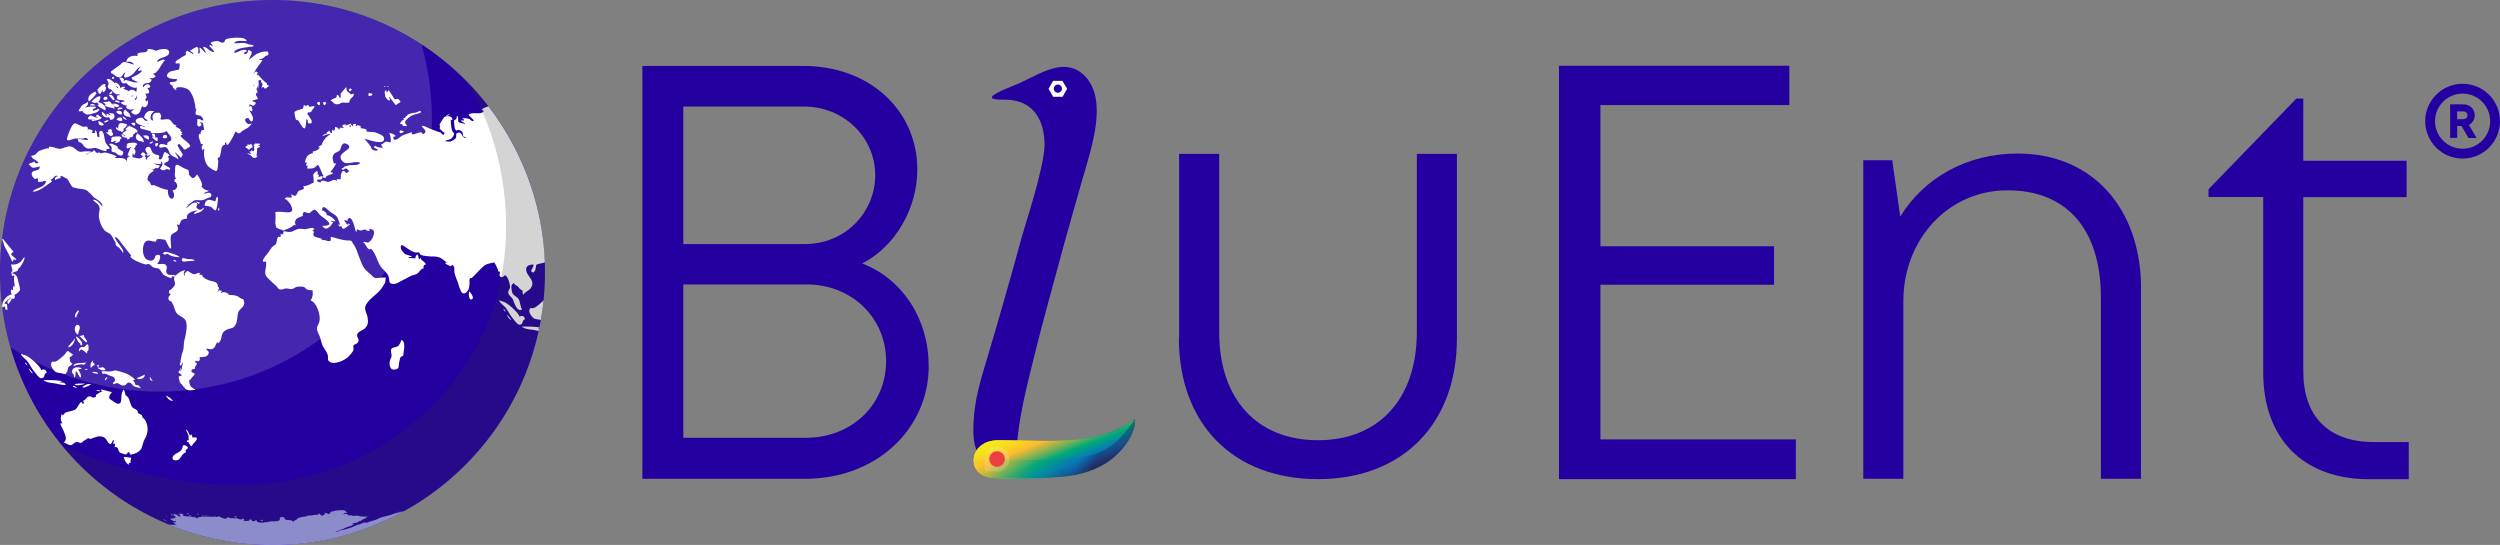 <svg xmlns="http://www.w3.org/2000/svg" xmlns:xlink="http://www.w3.org/1999/xlink" viewBox="0 0 233.97 51"><rect x="0" y="0" width="233.97" height="51" fill="#808080" stroke="none"/><defs><style> .cls-1 { fill: #ee3f3f; } .cls-2 { fill: url(#linear-gradient-2); } .cls-3 { stroke-width: .92px; } .cls-3, .cls-4 { stroke: #2400a1; stroke-miterlimit: 10; } .cls-3, .cls-5 { fill: none; } .cls-6 { fill: url(#linear-gradient-4); } .cls-6, .cls-7 { mix-blend-mode: color-burn; opacity: .5; } .cls-8 { fill: #a4a4f4; } .cls-9, .cls-10 { fill: #fff; } .cls-4 { stroke-width: .31px; } .cls-4, .cls-11 { fill: #2400a1; } .cls-12 { clip-path: url(#clippath-1); } .cls-13 { isolation: isolate; } .cls-7 { fill: url(#linear-gradient-3); } .cls-14 { fill: url(#New_Gradient_Swatch_2); } .cls-10 { opacity: .15; } .cls-15 { fill: #343433; mix-blend-mode: multiply; opacity: .21; } .cls-16 { fill: url(#linear-gradient); } .cls-17 { clip-path: url(#clippath); } </style><clipPath id="clippath"><circle id="SVGID" class="cls-5" cx="25.5" cy="25.5" r="25.5" transform="translate(-5.13 44.54) rotate(-76.86)"></circle></clipPath><linearGradient id="New_Gradient_Swatch_2" data-name="New Gradient Swatch 2" x1="485.89" y1="44.5" x2="501.01" y2="44.5" gradientTransform="translate(-395 .06) rotate(-.29)" gradientUnits="userSpaceOnUse"><stop offset="0" stop-color="#f5ea14"></stop><stop offset=".14" stop-color="#f9e014"></stop><stop offset=".21" stop-color="#fdda14"></stop><stop offset=".29" stop-color="#fdcb20"></stop><stop offset=".36" stop-color="#fdbb30"></stop><stop offset=".4" stop-color="#d8b83a"></stop><stop offset=".51" stop-color="#7cb155"></stop><stop offset=".63" stop-color="#00a979"></stop><stop offset=".82" stop-color="#0875bb"></stop><stop offset="1" stop-color="#232b64"></stop></linearGradient><clipPath id="clippath-1"><path id="SVGID-3" data-name="SVGID" class="cls-14" d="M95.77,44.8c-.73,0-1.45,0-2.18-.04-.36-.02-.73-.02-1.09-.1-.36-.08-.7-.24-.96-.51-.51-.53-.54-1.39-.15-1.99.25-.38.64-.67,1.07-.81.13-.04.26-.08.4-.1.44-.07.9-.04,1.35-.04.47,0,.94.01,1.41.02.95.02,1.9.04,2.86.03,1.99-.03,4.1-.2,5.94-1.01.16-.07.31-.14.46-.22.13-.07.25-.14.37-.21s.24-.15.36-.23.23-.16.35-.24c.04-.03.08-.06.11-.08.03-.02.08-.05.12-.03.05.02.04.08.04.12,0,.07,0,.15-.01.22,0,.05-.01.09-.02.14,0,.04-.01.07-.02.11,0,.04-.02.08-.03.13s-.02.08-.03.12-.02.08-.04.12-.03.08-.04.11-.03.07-.04.11-.03.07-.04.1-.03.07-.04.1c-.01.03-.03.06-.04.09-.01.02-.02.05-.03.07-.18.37-.43.73-.77,1.15-.33.39-.69.75-1.09,1.06-1.32,1.03-3.01,1.48-4.65,1.63-1.18.11-2.36.16-3.54.17Z"></path></clipPath><linearGradient id="linear-gradient" x1="-5692.57" y1="-2442.71" x2="-5692.54" y2="-2442.69" gradientTransform="translate(-4632.08 1872.96) rotate(135.46) scale(.82) skewX(-.03)" gradientUnits="userSpaceOnUse"><stop offset="0" stop-color="#f5ea14"></stop><stop offset=".14" stop-color="#f9e014"></stop><stop offset=".21" stop-color="#fdda14"></stop><stop offset=".34" stop-color="#f5e814"></stop><stop offset=".36" stop-color="#f5ea14"></stop><stop offset=".41" stop-color="#d0e022"></stop><stop offset=".51" stop-color="#74c749"></stop><stop offset=".63" stop-color="#00a979"></stop><stop offset=".82" stop-color="#232b64"></stop><stop offset="1" stop-color="#232b64"></stop></linearGradient><linearGradient id="linear-gradient-2" x1="-5678.22" y1="-2448.8" x2="-5674.42" y2="-2457.81" gradientTransform="translate(-4632.08 1872.96) rotate(135.46) scale(.82) skewX(-.03)" gradientUnits="userSpaceOnUse"><stop offset=".21" stop-color="#f5ea14"></stop><stop offset=".27" stop-color="#f6e019"></stop><stop offset=".37" stop-color="#fac728"></stop><stop offset=".41" stop-color="#fdbb30"></stop><stop offset=".44" stop-color="#d8b83a"></stop><stop offset=".53" stop-color="#7cb155"></stop><stop offset=".63" stop-color="#00a979"></stop><stop offset=".77" stop-color="#0875bb"></stop><stop offset=".9" stop-color="#232b64"></stop></linearGradient><linearGradient id="linear-gradient-3" x1="2211.71" y1="-5442.2" x2="2227.79" y2="-5448.94" gradientTransform="translate(-4322.79 1969.14) rotate(44.27) scale(.82) skewX(.03)" gradientUnits="userSpaceOnUse"><stop offset="0" stop-color="#f5ea14"></stop><stop offset=".11" stop-color="#f6e019"></stop><stop offset=".29" stop-color="#fac728"></stop><stop offset=".36" stop-color="#fdbb30"></stop><stop offset=".41" stop-color="#d8b83a"></stop><stop offset=".51" stop-color="#7cb155"></stop><stop offset=".64" stop-color="#00a979"></stop><stop offset=".89" stop-color="#0875bb"></stop><stop offset="1" stop-color="#232b64"></stop></linearGradient><linearGradient id="linear-gradient-4" x1="2198.3" y1="-5356.5" x2="2193.58" y2="-5355.92" gradientTransform="translate(-4293.76 1831.56) rotate(45.56) scale(.82) skewX(.03)" gradientUnits="userSpaceOnUse"><stop offset=".11" stop-color="#0875bb"></stop><stop offset=".41" stop-color="#039197"></stop><stop offset=".64" stop-color="#00a979"></stop><stop offset=".83" stop-color="#0875bb"></stop><stop offset="1" stop-color="#232b64"></stop></linearGradient></defs><g class="cls-13"><g id="Layer_1"><g><g><circle class="cls-11" cx="25.5" cy="25.5" r="25.5"></circle><g class="cls-17"><g><path class="cls-9" d="M.17,15.51c.17-.07.32-.19.41-.34v-.23c-.25.18-.62.23-.41.56Z"></path><path class="cls-9" d="M41.8,10.83c.17,0,.26-.11.3-.13.09-.05-.57.13-.3.13Z"></path><path class="cls-9" d="M45.97,7.45c-.06.1.41-.17.1-.17s-.07.13-.1.17Z"></path><path class="cls-9" d="M46.11,7.91c.02.43.58.05.39.05-.14,0-.24-.08-.39-.05Z"></path><path class="cls-9" d="M37.58,11.65s.03-.03.02-.05c.13.07.04.14.11.17.09.04.27.03.38.03-.01-.14-.17-.19-.18-.32-.01-.16.12-.26.22-.36.23-.23.45-.36.79-.44.1-.02.52-.11.48-.22-.07-.16-.31.02-.4.05-.21.07-.91.09-.91.35-.04,0-.08,0-.13,0,.11.19-.27.18-.24.3.04,0,.05-.02.09-.02-.02.05.04.09-.06.08,0,0,0,0,0,0-.1,0-.31.26-.31.4.06-.01.1-.05.14.02Z"></path><path class="cls-9" d="M46.58,7.87s0,0,0,0c.3.15.71-.26.88-.37-.39-.18-.92-.2-1.22.2.02.03.27.12.34.16Z"></path><path class="cls-9" d="M57.31,9.99s0,0,0,0c.21.08.9.33.9-.06-.3-.01-.75.03-.87-.18-.02.02-.09.2-.03.23Z"></path><path class="cls-9" d="M56.77,10.74c-.08-.36-.48-.27-.73-.07.26.04.49-.01.73.07Z"></path><path class="cls-9" d="M57.07,9.74c-.21-.04-.47-.16-.47.18-.04,0-.09,0-.13,0,.22-.47-.27-.2-.43-.21-.33,0-.41-.17-.59.21.23.34,1.53.24,1.61-.18Z"></path><path class="cls-9" d="M63.96,11.6c.23.05.51-.05.75-.05-.06-.1-.26-.23-.42-.22-.06,0-.51.23-.33.28Z"></path><path class="cls-9" d="M47.46,7.83c-.08,0-.16,0-.23,0-.74.11-.64.53.05.59.52.05.55.06.53-.25-.03-.42,0-.21-.39-.21.04-.07.04-.05.05-.13Z"></path><path class="cls-9" d="M48.98,8.63c.25-.33-.5-.29-.55-.32.05-.05.07-.05.09-.12-.44-.08-.65.68-.61.68.04,0,1.05-.22,1.07-.25Z"></path><path class="cls-9" d="M49.46,8.76s0,0,0,0c0,0,0,0,0,0-.06-.11-.24-.14-.36-.08.03.03.4.21.36.09Z"></path><path class="cls-9" d="M55.39,10.55c-.06-.08-.2-.2-.28-.25.07.17.06.28.28.25Z"></path><path class="cls-9" d="M37.43,12.47c.12,0,.34-.06.36-.19-.19-.03-.49-.25-.36.19Z"></path><g><path class="cls-9" d="M23.29,14.03c.08-.06.16-.13.25-.22.23.17-.03-.61-.15-.24-.11-.08-.38-.07-.21.08-.5.09-.02.18.12.39Z"></path><path class="cls-9" d="M23.92,13.48c-.06.03-.18.05-.21.08.05.06.07.17.14.13-.19.16,0,.16-.07.37-.09.24-.13-.03-.31,0,.02.04.05.06.08.1-.05.05-.19-.05-.2.04,0,.05.17.14.17.22-.03,0-.43-.11-.37-.05.09.09.22.1.29.14.09.07.17.22.26.25.17.06.32-.01.39-.15.05-.09-.11-.03-.11-.03,0-.06.06-.11.05-.15,0-.08.02-.22.03-.33.01-.18-.02-.16.04-.25.04-.06.45-.05.05-.27.07-.02.11-.05.19-.03,0-.2-.2-.09-.27-.1-.01,0-.29-.14-.15.05Z"></path></g><path class="cls-9" d="M51.97,31.3s-.22-.22-.31-.21c0,0,0,0,0,0-.02,0,0,0,0,0-.26.08.22.21.31.21Z"></path><path class="cls-9" d="M51.86,30.92s0,0,0-.02c-.18,0-.3-.02-.47.01,0,0,0,0,0,0-.09,0,.18.03.36.04,0,0,0,0,0,0,.19.18.77.03.98-.06-.14-.02-.63-.03-.86.02ZM51.86,30.96s.02,0,.02,0c-.01,0-.02,0-.02,0Z"></path><path class="cls-9" d="M52.19,26.44c.27.18.44.54.73.6,0-.33-.3-.4-.3-.69-.17,0-.26.09-.43.09Z"></path><path class="cls-9" d="M51.48,29.83s.22.27.19.24c0-.01.03.25.04.27.15-.1.12-.41.12-.57h.13c.02.07.25.58.34.54.16-.07-.14-.64-.23-.76.98,0-.58-.57-.58.27Z"></path><path class="cls-9" d="M51.65,29.26c.31-.14.39-.11.72-.18.1-.02.13.09.26.04.06-.03.31-.28.09-.19,0,0,.02,0,0,0-.16.06-1.11-.06-1.06.33Z"></path><path class="cls-9" d="M52.94,27.22c-.19,0-.22.38-.44.23-.23.02-.43.18-.31.44.18-.45.46.06.75.19-.11-.22.08-.27.09-.28,0-.04.09-.59-.1-.59Z"></path><path class="cls-9" d="M52.5,31.21c0,.19.72-.17.79-.25-.28-.14-.75.16-.79.25Z"></path><path class="cls-9" d="M52.73,29.53c-.19.04.17.09.23.07,0-.12-.13-.09-.23-.07Z"></path><path class="cls-9" d="M52.45,27.07c-.04-.16-.39-.56-.57-.59,0,0,0,.01,0,.01.01.12.25.67.42.63-.09.2.23.33.15-.05Z"></path><path class="cls-9" d="M54.1,31.59v-.08c-.05,0-.23,0-.25,0-.24.05.15.1.25.09Z"></path><path class="cls-9" d="M54.72,30.33c-.07.04-.13.15-.13.24,0,.17.4-.42.13-.24Z"></path><path class="cls-9" d="M55.37,30.92c.04.08.29-.1.37-.08.27.07.37.31.7.21.2-.06.19-.35.53-.23.13.05.16.21.28.27.22.13.11.09.42.16.46.1.31.14.08-.18-.03-.05-.26-.02-.3-.05.02.02-.13-.37-.1-.27,0-.03-.29-.24.07-.2-.07-.13-.4-.37-.56-.46-.31-.18-.55-.24-.9-.34-.49-.16-.46-.06-.85,0-.24.04-.51-.07-.84.01.04.13.09.26.15.22.19-.09.44.08.63.17.16.07.31.03.43.22.15.26-.02.19.01.34,0,.04-.21.03-.12.21Z"></path><path class="cls-9" d="M54.65,29.6c-.25-.45-.39-.14-.62-.22-.05,0-.1,0-.14.05.22.13.46.31.75.18Z"></path><path class="cls-9" d="M53.39,29.82c0,.08.45.15.57.15-.03-.24-.54-.17-.57-.15Z"></path><path class="cls-9" d="M62.61,38.05c-.4-.23-.24.17-.47.43-.21.23-.59.29-.74.55-.11.21-.08.43.36.37.34,0,.42-.64.84-.73-.18-.38.51-.32.01-.62Z"></path><path class="cls-9" d="M61.5,16.84c-.04-.12-.03-.19-.14-.28,0,.11.02.21.03.32.08.02.13.02.11-.05,0,0,0,0,0,0Z"></path><path class="cls-9" d="M60.73,33.37c.16.25.3.45.65.49-.03-.15-.51-.49-.65-.49Z"></path><path class="cls-9" d="M61.08,15.54c-.19-.07-.2.04-.27.15.05,0,.09,0,.13,0,.08,0,.13-.1.14-.15Z"></path><path class="cls-9" d="M66.12,13.17c-.08-.15-.68-.25-.82-.19.13.09.17.3-.05.15-.08-.06.03-.27-.07-.35-.05-.04-.16,0-.2-.05-.08-.07-.31-.2-.39-.24-.22-.12-.36-.2-.6-.31-.48-.23-1.51-.41-1.82-.09.54.22-.84.41-.11-.06-.22-.17-.41.06-.63.09-.27.04-.74.07-.98-.05,0,.08,0,.17,0,.25-.34-.37-.32-.81-1.02-.76-.26.02-.51.1-.78.05-.34-.07-.41-.24-.71-.28.06-.08-.05-.05.1-.13-.45-.25-.97.39-.77-.14-.22,0-.45-.12-.69-.13-.45,0-.34.06-.76.13,0,.18.21.17.21.37-.17-.04-.33-.07-.5-.08.04.06.14.14.11.23-.2-.04-.24-.2-.43-.23,0,0-.51,0-.53,0-.28.07-.23.35-.44.35,0,0-.4-.35-.43-.42-.04-.09.12-.39,0-.53-.18-.21-.33.02-.52-.03-.42-.11-.55-.4-.55.18-.33,0-.51.04-.81-.08-.11-.04-.17-.19-.31-.22-.26-.07-.72.06-.99.06v-.16c-.1.03-.26.13-.35.04.02,0,.47-.22.27-.28-.24-.06-.37.31-.68.26.05.28-.42.26-.67.26.27-.03,1.45-.75,1.48-.9.11-.64-1.1-.58-1.37-.48.05-.07.1-.08.1-.18-.16.02-.31-.03-.47-.03.02-.05.15-.21.18-.23-.62-.05-.64.17-1.02.36.05.06.04.05.05.11-.42-.1-.45.19-.81.23-.13.01-.36-.14-.55-.12-.04,0-.43.25-.61.29-.18.04-.32.06-.54.14-.07.03-.44.16-.48.22-.18.26.33.08.02.31-.34.25-.98-.07-1.32.24.09.22.71.58.36.6-.1,0-.23-.18-.29-.2-.27-.09-.45-.1-.71-.04.1.05.22.04.22.18-.79-.05.13.13.09.38-.13-.2-.47-.07-.63-.26-.05-.07,0-.41-.06-.53-.03.02-.05.03-.09.02,0,.39-.23.24-.27.47,0,0,.07.65.08.68.23.37.16.04.44.14.34.14.33.31.33.54,0,.08.27.12.31.13-.44.29-.35-.81-.95-.32,0,0,.02.29-.02.36-.08.14-.17.19-.29.25-.32.18-.32.11-.73.08.09-.13.42-.11.59-.26.16-.14.26-.29.26-.52-.25.02-.33-.95-.31-1.22h.14c.07-.36-.51-.44-.77-.25-.03.02-.35.54-.43.67.05-.04.05.48,0,.38.05.11.16.08.23.24.05.1.28.1.23.25-.07.28-.35-.1-.36-.11-.31-.08-.55-.2-.85-.3-.16-.05-.72-.34-.81-.33-.39.06.74.51-.02.81,0-.59-1.23.43-1-.24-.33.19-.7.2-1.02.42-.06.04-.76.69-.72.03.54.02-.09-.34-.4-.34.13.13.23.81.1.89.03-.02-.32-.1-.42-.08-.08.02-.29.26-.44.27.04.06.16.24.15.33-.22-.11-.48,0-.66-.23-.44.24.22.27.22.4,0,.11-.33.06-.36.04-.33-.15-.16-.12-.31-.36-.12-.21-.39-.48-.58-.73.18.03,2.04.77,1.82-.1-.05-.21-.56-.4-.75-.47-.31-.11-.76-.03-.89-.11.15-.33-.47-.22-.62-.35.24,0,.12-.11,0-.17-.31-.16-.18.04-.4.04.02-.05.05-.16.07-.21-.07-.02-.23-.02-.29,0,0,.11-.01.17,0,.26-.05-.13-.1-.11-.2-.2v-.11c-.09.01-.67.32-.46.1-.45-.04-.41.2-.17.33-.13-.05-.3,0-.43-.05,0,.12.02.16-.07.22,0-.15-.22-.29-.37-.28.06.21-.14.54-.18.23-.26.26-.02.07-.11.35-.22-.09-.17-.03-.23-.24-.09.03-.14.13-.28.19.04.07.03.04.03.11-.2,0-.32.09-.42.23.22-.07.55-.28.78-.16-.31.07-.78.61-.83.99-.1,0-.26.11-.35.2h.17c-.02.21-.51.42-.66.39,0,.09-.01.05.02.16-.58.12-.65.46-.76.87.48-.02-.17.29.27.32,0,.12-.07.14-.05.25.47,0,.64.05.96-.34.21.04.36.77.55.98.05.06-.12.16.02.21.31.12.17-.1.3-.15.23-.08.36-.16.55-.21.01-.04.01-.07,0-.11-.11.01-.15,0-.21-.04.07-.1.34-.45.36-.5.07-.18.33-.33-.06-.33,0-.28-.24-.54.05-.88.15-.17.42-.18.55-.36.09-.12.09-.45.3-.59.16-.1.53.07.56.26.06.41-1.27.65-.65,1.36.43.5,1.18-.11,1.69.18-.28.29-.68.16-1.02.21-.13.02-.59.17-.6.18.05.02.08.04.13.06-.1,0-.17.04-.27.07.12.3.34-.05.42-.01.15.07.16.15.29.24-.36.46-.34-.08-.55,0-.26.09-.24.65-.24.79-.22,0-.5-.12-.32.18-.33-.33-.51.03-.87.06-.12,0-.65-.3-.68.04-.14,0-.27-.06-.35-.12.04-.37.57.15.51-.5-.08.04-.33.13-.38.11,0-.06.04-.17.06-.23-.04.02-.09.02-.13,0,.05-.35-.04-.41-.31-.13-.19.19-.05.4-.06.58-.02.48.12.21-.25.43-.19.11-.52.22-.73.22.27.35-.26.31-.46.47-.02.02-.18.4-.24.41-.2.06-.32-.12-.45-.11.31.53-.3.16-.49.31-.22.17.06.11.13.22.11.15.23.21.34.43.61,1.2-.86.46-1.45.72.11.39-.05.84.05,1.21.09.33-.03.13.27.32.19.12.28,0,.46.22.04-.05.03-.07-.02-.06.3-.11.68-.23.93-.46.1-.09.15.02.22-.08.04-.06-.09-.17-.08-.17.04-.05.06-.26.14-.35.1-.12.53-.25.6-.31.09-.07-.06-.23.1-.33.13-.08.38.1.53.08.06,0,.34-.35.49-.32.21.04.41.43.58.56.52.4,1.43.94.14.95.35.6.88-.03,1.03-.38h-.18s0-.07,0-.11c.09.03.32.07.39.07-.13-.25-.5-.55-.82-.59.03-.2-.3-.45-.45-.44.04-.67.48-.08.8.16.22.16.52.28.64.51.08.14.19.53.27.68-.09-.03-.11-.04-.19-.03.07.18.17.27.29.12.13.66.56-.05.81-.09-.04-.07-.09-.13-.17-.13.02.04.02.09,0,.13-.13,0-.39-.39-.35-.47.13.07.2.11.34.05-.01-.04-.04-.05-.07-.05.48-.71.75,1.13.82,1.13.08,0,.07-.24.07-.27.19.16.34.13.48.15-.15-.02.24-.1.24-.1.15,0,.22.18.47.12,0-.06,0-.12,0-.19.47.09.5.26.33.75-.06.17-.27.46-.42.52-.18.08-.35-.11-.52-.02.27.12.45.92.75.61.45.47.56,1.12.86,1.61.19.31.58.55.74.91.22.48-.07.78.54.79.27,0,.6-.26.87-.38.31-.13.46-.26.71-.37.32-.15.51-.08.73-.34.1-.11.32-.41.46-.35,0-.3,0-.31.22-.4-.02-.14-.27-.3-.37-.39-.19-.16,0-.33-.27-.06-.03-.13-.07-.41-.17-.49-.12.14-.15.16-.17.38-.42-.03-1.09-.02-.31-.16-.01-.05-.61-.21-.64-.23-.09-.07-.38-.38-.4-.52-.08-.49.15-.33.44-.13.36.24.48.36.9.49.07.02.24-.02.34,0,.07.02.09.19.19.23.19.09.66.13.88.14.51.02.65-.03,1.06.2.22.12.24.28.57.35-.59,0,.09.3.22.35.22.07.1-.3.34.03.12.16.02.36.06.53.06.34.18.61.31.93.08.21.24.92.45,1.04.22.12.44-.1.56-.35.08-.17.08-.37.1-.56.01-.1-.03-.29,0-.37.11-.28.09,0,.29-.21.4-.38.86-.96,1.23-1.17.14-.08.76-.21.77-.21.12.08.4.7.4.84.36,0-.05.3.21.51.18.14.38-.16.41-.15.28.08.48.82.48,1.13,0,.16-.25.34-.14.62.07.17.32.32.42.53.11.26.34,1.18.84.94-.17-.29-.17-.8-.34-1.02-.25-.3-.54-.28-.61-.71-.02-.1-.11-.53.05-.66.26-.21.04-.05.3.09.22.12.2.11.4.36.04.06.21.1.23.14.07.12-.02.22.08.41.21-.3.53-.38.7-.61.31-.42.11-.78-.14-1.11-.39-.5-.49-1.11.4-1.11.06.26-.33.54-.18.67.37.32.44-.62.43-.62.16-.14.5-.15.68-.21.26-.08.35-.14.57-.31.31-.23.87-.74.94-1.15.05-.3-.11-.12-.14-.32-.02-.11.09-.09.05-.29-.05-.24-.39-.55-.38-.73.01-.34.36-.22.48-.4.11-.16.11-.15-.21-.27-.14-.05-.1.16-.29.17.05-.4-.47-.12-.24-.49-.01.03.41-.16.44-.17.47-.18.33-.23.14.26.14-.08.5-.27.66-.2.33.15.07.2.1.47.5-.21.35.58.3.83.36.04.76-.2.75-.55,0-.31-.4-.35-.32-.78.02-.09.18-.02.19-.06,0-.01.06-.35.09-.39.07-.1.19-.3.32-.36.08-.03.36.03.5-.01.19-.05.24-.1.39-.23.24-.21.55-.59.71-.84.19-.28.14-.51.26-.8.02-.05.04-.09.06-.14.01-.03.03-.05.05-.08.01-.01.02-.03.04-.04,0,0,.02-.01.02-.01,0,0,.01,0,.01-.02,0-.07,0-.15,0-.22,0,0,0-.02,0-.03,0,0-.01-.02-.02-.03,0-.01-.02-.03-.03-.04-.02-.03-.03-.05-.05-.08-.03-.05-.06-.1-.11-.15-.05-.05-.11-.1-.17-.13-.05-.03-.1-.05-.15-.06-.05.32-.21.22-.34,0,.01.06.01.11,0,.17-.19-.03,0-.15-.14-.27-.3.3,0-.15.1-.28.17-.19.34-.31.52-.54.38-.47.73-.5,1.3-.51.53,0,.62-.23.99-.15.2.04-.04.18.17.23.3.07.2-.23.47-.03.02-.14.11-.03.23-.04-.07-.27-.17-.03-.06-.31.04-.12.32-.4.42-.45.34-.19.63-.12.63.27.46-.09.58-.72,1.02-.63-.29.24-.39.62-.72.89-.41.34-.93.53-1.08.98-.1.33-.09.78-.03,1.08.09.41.04.48.35.31.33-.17.35-.91.86-.78-.14-.26-.03-.61.26-.43-.1-.21-.02-.41-.04-.54-.02-.07-.14-.02-.19,0,0-.1.18-.51.24-.57.18-.16.2-.07.42-.12.12-.02.07.08.16.08.11,0,.14-.19.23-.19.11,0,.22.04.34.02.27-.03.05.16.26.2,0-.51,1.2-.82,1.54-.92.31-.09.34.27.23-.19-.1-.41-.31-.25-.57-.42-.15-.11.63-.09.63-.09.23-.09.3-.22.19-.45.16-.01.18.15.23.16.03,0,.36.06.4.08.22.1.16.17.44.23.38.09.09.07.29-.01.16-.06.03-.22.13-.31.08-.08.66.16.42-.25ZM32.71,11.73s.1,0,.14,0c-.04.21-.14.29-.14,0Z"></path><path class="cls-9" d="M65.86,14.2s-.02,0-.01,0c.18.03.43.11.61.08-.15-.29-.46-.08-.6-.08Z"></path><path class="cls-9" d="M63.2,37.28c0-.17-.08-.44-.19-.18-.13-.08-.15-.36-.3-.51-.28-.29.14.43.14.54s.01.38.01.4c0-.02-.17-.01-.17.11,0,.16.12-.01.15.09,0-.01.17.38.28.35.04-.01.14-.2.2-.26.32-.3.53-.66-.11-.54Z"></path><path class="cls-9" d="M51.78,26.65s0,0,0-.02c-.16.31-.56.61-.65.86.35,0,.64-.5.65-.84Z"></path><path class="cls-9" d="M56.79,38.03s0,0,0,0c0,.03,0,0,0,0,.08.25.28.55.52.61.02-.05.02-.1,0-.15h.18c0-.21.07-.26.07-.46-.16.05-.78-.12-.76-.01Z"></path><path class="cls-9" d="M50.75,28.23c-.29.26-.8.77-1.07.58-.28.2-.1.55.06.76.23.31.33.28.77.35.44.08.3.19.55-.18.01-.02.06-.31.1-.39.07-.11.31-.16.38-.32-.28-.18-.2-.23-.27-.63.21.01.15-.13.35-.2-.06-.02-.5-.37-.46-.37-.17.01-.29.3-.42.42Z"></path><path class="cls-9" d="M58.78,30.32c.02.06.02.08.02.14,0,.09.21.2.26.19-.05-.13-.2-.21-.2-.34-.03,0-.06,0-.08,0Z"></path><path class="cls-9" d="M58.14,34.08c-.07-.07-.07-.21-.12-.27-.02-.01-.23-.08-.29-.13-.07-.07-.06-.22-.14-.3-.1-.1-.35-.17-.43-.26-.19-.24-.25-.7-.39-.93-.04-.07-.18-.13-.25-.23-.08-.13-.04-.45-.23-.5-.01.05-.02.09-.02.13-.32.39.11,1.35-.59,1.16,0,0-.65-.41-.66-.45-.12-.27.13-.41.21-.62-.36-.05-.71-.23-1.05-.23.07.06.06.1.18.18-.06-.04-.42.2-.52.26-.29.18.16.22-.32.31-.16.03-.23-.19-.49-.09-.21.08-.24.36-.48.36.04.08.05.2.09.28h-.19s0-.14,0-.14c-.28-.01-.37.58-.69.74-.24.12-.62.15-.88.26-.12.04-.19.43-.33.11-.12.36-.14.57.06.91-.43-.19.04.46.12.7.18.47.35.78,0,1.09.24,0,.39.27.7.22.18-.02.27-.24.47-.28.16-.04.33.11.46.08.14-.04.15-.16.27-.2.11-.05.24-.17.37-.23.09-.04.17.09.27.05.38-.14.81-.37,1.26-.13.27.14.53,1.16.81.24.2.07,0,.21.02.38.25-.15.16.06.14.29.41-.08.23.28.53.53.04.03.41.15.49.15.21,0,.14-.21.27-.21.13,0,.13.25.22.23.42-.09.87-.25,1.02-.65.1-.26.12-.52.28-.8.32-.55.38-1.13.08-1.72-.07-.14-.15-.18-.25-.29Z"></path><path class="cls-9" d="M15.41,14.23s0,0,0,0c-.12.05-.18.83-.49.67-.14-.07,0-.29,0-.3-.12-.14-.24-.08-.28-.11-.05-.03-.29-.1-.38-.24-.13-.19-.16-.71-.55-.44-.37.26.4.72-.03.63.07.18.2.17.35.03,0,.27-.36.18-.25.5-.18-.12-.14-.07-.13-.26-.17-.05-.03,0-.12-.14h.1c0-.18-.11-.29-.29-.32-.04.05-.15.16-.19.21.08.03.15.12.23.15-.19.35-.56.19-.88.12-.21-.05-.23-.13-.43-.04-.29.13-.16.14-.2.44-.13-.46-.75-.31-1.12-.34.03-.02.07-.1.17-.14-.18-.15-.8-.32-1.02-.37-.27-.05-.54.23-.64-.1-.08.27-.13.1-.26.09-.04,0-.09-.18-.18-.19-.13-.01-.05.08-.12.09-.14.03-.52.24-.69.34.15-.19.38-.17.52-.34-.27,0-.59-.03-.86.03-.45.1-.64-.45-1.1-.5-.35-.04-.67.25-1.03.22-.38-.03-.58-.23-.98-.18.01-.03.03.18.04.15-.24-.04-.57.11-.79.18-.3.09-.32.27-.52.4-.29.18-.5,0-.27.3.15.2.47.22.58.48-.17.06-.35.05-.36-.14-.19.14-.41.09-.57.28.21.08.21.25.38.3.2.05.47-.09.66-.11.03.58-.65.17-.75.69-.02.14.3.72.5.38.11.11.14.23.1.38.2-.04.43.03.53-.1.06,0,.15.02.23.02-.15.67-.91.56-1.27.97.52.12,1.37-.67,1.82-.92-.04-.06-.08-.12-.12-.17.27-.09.37-.54.69-.34-.22.03-.35.16-.28.37.16-.1.34-.18.53-.19-.02-.03-.03-.07-.05-.1.04-.25.38.06.55.11.23.07.44.79.66.86.39.12.66.12,1.05.19.04.08.07-.02.13.05.02.02.19.1.21.13.14.2.21.16.33.32.21.28.29.3.58.48.21.13.46.34.43.63-.24-.29-.49-.69-.9-.64.19.23.47.31.6.6.12.3-.03.58-.03.83,0,.46.23,1.1.55,1.44.18.2.46.21.63.47.14.2.25.46.38.68.04.07-.05.1.05.24.06.09.22.16.3.24.05.05.32.36.34.48.25-.25-.72-1.13-.75-1.49.27-.03.58.58.78.79.25.27.48.64.75.93-.38.26,1.12.81,1.37.85.07.01.16-.08.29-.04.16.04.23.21.35.28.13.08.54.14.55.13.22.15.33.45.44.56.17.15.54.27.78.37-.07-.4.38-.04.39-.17.04-.26-.56-.1-.72-.2-.4-.26.03-.56-.18-.86-.17-.25-.61-.05-.83-.14.19-.21.47-.86.06-.84-.37.03-.19.28-.41.46-.21.17-.55.06-.71-.08-.36-.32-.35-1.19-.13-1.51.3-.44.77-.02,1.1-.12-.08-.27.23-.23.42-.22-.02,0,.44.08.38.04.14.1.38.85.53.84.18-.02-.14-1.01.1-1.3.16-.18.49-.23.58-.44.08-.18-.04-.27-.09-.5.13.04.06-.07.21.07.05-.11.16-.41.24-.49.1-.09.36-.11.53-.16-.25-.46.68-.8,1.03-.72-.05,0-.33.1-.37.19-.12.25.22.04.23.03.29-.03.61-.26.7-.51-.23.11-.29.29-.57.15-.37-.2-.01-.38-.1-.52-.24-.36-.83.3-1.07.46.06-.12.15-.23.26-.32-.06-.01-.12-.03-.18-.05.31.07.49-.32.76-.4.18-.05.42.01.6,0,.28-.03.25-.06.49-.16.22-.09.56-.12.46-.4-.11-.28-.48-.08-.7-.06.11-.18.32-.14.48-.28-.28-.04-.53-.15-.7-.4.28-.17-.43-1.18-.41-1.13-.14.16-.14.29-.37.34-.18.04-.26-.27-.43-.31.13.03.01-.32,0-.4s-.25-.07-.82-.43-.39.36-.44.61c-.04.21-.02.44.1.62h-.11c-.02.07-.04.15-.06.23.19.07.31.29.27.49s-.24.35-.44.35c.1.13.15.29.15.46,0,.07,0,.15-.05.21s-.1.11-.18.11c-.1,0-.18-.1-.23-.19-.1-.2-.14-.42-.11-.64-.43-.04-.83-.25-1.23-.41-.06-.02-.12-.05-.18-.03-.03,0-.05.02-.08.02-.06,0-.11-.06-.13-.12s-.03-.13-.07-.18c-.05-.07-.14-.09-.19-.16-.03-.05-.03-.1-.03-.16.02-.26.19-.51.42-.63.04-.02.08-.04.11-.07s.05-.08.03-.12c-.02-.03-.05-.04-.08-.05-.13-.05-.26-.08-.4-.11.12,0,.23.06.35.08s.26,0,.3-.12c.08.05.19.05.27,0s.14-.14.14-.23c-.2-.01-.39-.08-.56-.19.19.04.37.06.56.06.05,0,.11,0,.13-.05.03-.05-.02-.12-.06-.16.06-.03.13.01.16.07s.03.13.01.19c-.03.14-.11.27-.22.36.09.11.24.2.38.17.1-.02.19-.11.29-.1.05,0,.1.04.14.05s.11.01.14-.03c.03-.06-.03-.13-.09-.17-.18-.11-.38-.2-.54-.35.05.03.1-.03.14-.07.1-.1.25-.08.33-.21s.03-.28-.06-.4c.43-.07-.1-.35-.25-.42"></path><path class="cls-9" d="M15.35,14.3s0,0,0,0"></path><path class="cls-9" d="M15.34,14.3s0,0,0,0"></path><path class="cls-9" d="M18.34,18.88c.15.09.24.3.38.1-.16-.05-.23-.12-.38-.1Z"></path><path class="cls-9" d="M20.47,19.43c-.03.13-.18.31.05.25-.01-.11.02-.19-.05-.25Z"></path><path class="cls-9" d="M15.98,23.69c-.14-.05-.45-.18-.62-.08-.19.11-.14.13.06.22.09.04.14-.09.22-.08.12.02.19.12.25.14.33.12.53.18.91.18-.12-.19-.62-.31-.83-.39Z"></path><path class="cls-9" d="M17.28,24.48c.28-.06.68-.02.95-.11-.12-.15-.5-.1-.73-.13-.15-.02-.45-.19-.48.04-.02.15.12.23.26.2.02,0,0,0,0,0Z"></path><path class="cls-9" d="M20.4,18.51s0,.01,0,0c.03.14-.12,1.15-.2,1.17-.16.05-.3-.24-.45-.31-.24-.1-.34-.06-.61-.13.08-.68.48-.6,1.01-.38,0,0,.13-.67.24-.36Z"></path><path class="cls-9" d="M16.19,24.33c.08.11.22.2.32.12,0,0,0,0,.01,0-.07-.1-.2-.13-.33-.11Z"></path><path class="cls-9" d="M57.57,30.34s0,0,0,0c0,.02,0,.01,0,0,.04.26.8.13.73-.3-.04,0-.72.38-.73.29Z"></path><path class="cls-9" d="M52.07,26.31c-.02-.2.44-.92-.12-.92-.31.17-.23.81.12.92Z"></path><path class="cls-9" d="M50.92,31c-.1-.2-.31-.25-.53-.2.01-.15.12-.08.23-.14-.61-.1-1.17-.11-1.8-.09.24.19.59.25,1,.29.33.03.74.2,1.09.15Z"></path><path class="cls-9" d="M47.44,29.44s0,.01,0,0c.02.14.25.48.38.51-.03-.19-.37-.49-.38-.51,0,0,0-.01,0,0Z"></path><path class="cls-9" d="M49.13,29.86c-.04-.28-.29-.38-.51-.22-.02-.31-1.16-1.36-1.59-1.43,0,0,0,0-.01,0-.12,0-.19-.12-.3-.1.05.25.44.49.58.66.21.25.38.63.6.91.15.19.5.7.7.71.44.01.19-.42.54-.52Z"></path><path class="cls-9" d="M52.15,24.05c0-.1-.42.24-.36.63h.13c0-.26.23-.39.23-.63Z"></path><path class="cls-9" d="M47.14,28.93s-.02.05-.02.06c0,0,0-.01-.01-.02.05.1.16.13.2.24,0-.13-.04-.22-.17-.28Z"></path><g><path class="cls-9" d="M56.44,17.51s0,.1,0,.14c0,.5,0,1-.04,1.5.06-.03.21-.09.21-.18,0,0,0,0,0,0,.1.09.01.16.22.17-.06-.39-.47-.73.1-.73.02,0-.28-1.32-.29-1.48h-.08s-.03.27-.04.3c-.02.05-.03.11-.04.16,0,.02,0,.04,0,.06,0,.01,0,.02,0,.03,0,0,0,.02,0,.03,0,0,0,0,0,0,0,0,0,0-.01,0Z"></path><path class="cls-9" d="M54.96,21.7c-.42-.18-1.22.17-1.29.64.08,0,.19,0,.25,0,0,.21-.23.3.09.39,0-.22.35-.53,0-.56.07-.22.6-.22.83-.26-.24.15-.63,0-.54.42.2-.08.39-.17.52-.3.1.23.37.05.33-.15.84-.1.68-.14.88-.84.11-.39.24-.69-.13-1,.25-.05.66.18.65-.09.18.04,1.02-.43,1.02-.66,0,0,0,0,0,0-.21.04-.35.21-.62.23-.3.02-.45-.03-.77-.21-.01.1-.14.82-.26.56-.06.1-.25.56.06.41v.11c-.19.03-.28.64-.48.87,0-.07,0-.1,0-.17-.12.12-.16.16-.21.32-.05-.07-.13.05-.1-.14-.14.1-.19.23-.21.44Z"></path></g><g><path class="cls-9" d="M.4,22.99s.04.1.06.13c.25.46.49.92.7,1.39.04-.06.14-.18.1-.27,0,0,0,0,0,0,.13.03.09.14.28.05-.24-.33-.79-.44-.27-.72.01,0-.9-1.07-.99-1.21l-.08.04s.11.26.11.29c.01.06.03.11.05.16,0,.02.01.04.02.06,0,0,0,.02.01.03,0,0,.01.02.01.03,0,0,0,0,0,0,0,0,0,0,0,.01Z"></path><path class="cls-9" d="M1.1,27.56c-.48.04-1.03.75-.87,1.22.08-.03.18-.1.22-.12.1.19-.06.39.27.31-.11-.2.06-.66-.28-.51-.04-.24.44-.5.63-.65-.15.26-.57.32-.29.65.14-.17.27-.35.33-.53.2.16.36-.14.23-.3.72-.5.56-.46.39-1.21-.09-.41-.12-.75-.61-.85.2-.17.7-.16.55-.4.19-.05.72-.89.61-1.11,0,0,0,0,0,0-.17.14-.21.36-.45.52-.27.17-.43.19-.81.18.04.09.28.82.03.64,0,.12.05.63.26.35l.05.1c-.16.12.06.72-.01,1.04-.03-.06-.05-.1-.08-.16-.05.17-.07.23-.04.4-.08-.04-.09.11-.16-.08-.08.16-.06.31.02.5Z"></path></g><path class="cls-9" d="M53.23,29.23c.02.42.13-.09.38-.05.01-.14-.06-.26-.18-.25.03-.08.05-.15.05-.23-.15.21-.26.24-.25.54Z"></path><path class="cls-9" d="M22.49,27.9c-.23-.18-.32-.22-.61-.27-.15-.03-.7,0-.47-.11-.09-.06-.22-.14-.33-.16-.28-.05-.22,0-.41.09.02-.03.1-.21.1-.23-.07,0-.18-.04-.25-.07-.07-.02-.03.16-.18.14.03-.07.32-.43.05-.43.05-.48-.4-.51-.7-.58-.24-.06-.78-.3-.78-.57-.14.05-.38-.01-.17-.11-.14-.18-.43.07-.52.07-.3-.01-.45-.27-.74-.32,0,.16-.11.12-.2.22-.01.01.03.23.02.26-.16-.13-.12-.42.05-.52-.27-.08-1.02.43-1.06.76-.02.19.17.38.05.64-.07.14-.36.44-.52.49.03.24-.07.29.18.3-.1.18-.34.29-.2.58.03.07.19.09.26.18.06.09.13.23.17.33.09.21.17.57.31.73.19.22.42.28.66.47.4.31.26.99.19,1.48-.04.27-.14.53-.17.77-.04.3,0,.6-.12.88-.13.31-.12.49-.2.84,0-.02,0,.13,0,.17,0,.05-.11.11-.08.17.11.33.21-.17.32-.18-.08.23-.12.43-.14.69-.06-.1-.08-.05-.1-.19-.07.04.04.26.03.32-.06-.01-.06-.11-.1-.11.02,0-.14.19-.14.19,0,.03.3.26.32.27-.01.02-.02.04-.02.07-.51,0-.1.45-.18.64.05,0,.08,0,.13,0,0,.04-.02.07-.07.07.08.09.04.04.12.06-.03,0,.34.45.4.49.3.19.59.09.88.07-.01-.09-.38-.2-.45-.38-.07-.17-.24-.63.05-.6,0-.18.37-.39.34-.52-.03-.16-.4-.06-.27-.37.04-.1.24-.05.29-.1.04-.05-.01-.13.04-.19-.04.04.19-.35.16-.21.05-.25-.19,0-.14-.37.37.15.45.01.39-.33.31,0,.68.02.82-.28.15-.32-.14-.25-.2-.52.34.04.47.16.74-.07.12-.11.22-.56.36-.54-.02.06-.03.07-.02.13.41-.2.29-.78.52-1.05.14-.17.35-.26.55-.32.33-.09.42-.07.6-.39.22-.38.12-.95.3-1.26.13-.22.41-.35.48-.61.05-.17.04-.16,0-.32-.09-.34-.09-.12-.3-.28Z"></path><g><path class="cls-9" d="M11.59,42.81s0,0,0,0c0,.03,0,.01,0,0,.07.28.25.61.46.68.02-.06.02-.11,0-.16h.16c0-.24.06-.29.06-.51-.14.05-.69-.14-.68-.01Z"></path><path class="cls-9" d="M15.53,37.04c.16.25.3.45.65.49-.03-.15-.51-.49-.65-.49Z"></path><path class="cls-9" d="M18,40.95c0-.17-.08-.44-.19-.18-.13-.08-.15-.36-.3-.51-.28-.29.14.43.14.54s.01.38.01.4c0-.02-.17-.01-.17.11,0,.16.12-.01.15.09,0-.01.17.38.28.35.04-.01.14-.2.2-.26.32-.3.53-.66-.11-.54Z"></path><path class="cls-9" d="M17.41,41.72c-.4-.23-.24.17-.47.43-.21.23-.59.29-.74.55-.11.21-.08.43.36.37.34,0,.42-.64.84-.73-.18-.38.51-.32.01-.62Z"></path></g><path class="cls-9" d="M37.56,31.8c0,.14-.19.48-.27.56-.18.16-.46.1-.64.27-.14.14.02.56,0,.68-.03.22-.12.24-.17.51-.06.35.03.87.49.76.45-.1.3-.24.38-.64,0-.05.12-.5.13-.51.04-.05.27-.12.27-.19,0-.41.29-1.25-.2-1.44Z"></path><path class="cls-9" d="M10.21,13.51c.07.03.21.19.23.25.05.13-.04.26.01.39.04.1.3.1.35.13.1.06.1.11.23.19.17.1.45.16.49-.1.04-.25-.06-.2-.25-.32-.02-.01-.24-.16-.24-.17-.02-.03,0-.17-.04-.18-.21-.08-.59-.4-.79-.19Z"></path><path class="cls-9" d="M9.96,7.43c.07.05.18.26.2.33.03.15-.1.27-.07.42.02.12.3.18.35.23.1.09.08.15.21.26.16.15.46.28.56,0,.1-.26-.02-.24-.2-.41-.02-.02-.22-.23-.22-.24-.01-.04.03-.18,0-.21-.21-.14-.55-.57-.81-.38Z"></path><path class="cls-9" d="M44.21,27.97c.18-.16-.22-.64-.28-.7-.12.15-.03,1,.28.7Z"></path><path class="cls-9" d="M35.78,25.98c-.49,0-.64.19-.98-.19-.2-.22-.52-.42-.7-.67-.19-.24-.38-.79-.49-1.07-.17-.43-.27-.88-.58-1.26-.17-.4-.26-.25-.63-.29-.53-.06-.94-.23-1.44-.34,0,.48.01.39-.31.4.07,0-.29-.1-.25-.09h-.26s-.04-.09-.05-.14c-.16-.05-.62-.13-.72-.26-.18-.24.2-.29-.12-.5.09-.07.08-.08.19-.11-.17-.28-.62-.02-.86-.01-.26,0-.53-.11-.86.04-.22.09-.37.23-.67.22-.35,0-.55-.25-.54.21h-.26c.12.43-.19.15-.26.29-.11.22-.07.49-.17.63-.06.08-.29.2-.39.32-.1.12-.22.33-.33.49-.11.16-.55.58-.49.82.02.07.27-.03.31.05.03.07-.05.1-.03.14.07.18-.05.48-.06.67-.02.22-.04.42.21.67.26.28.51.51.81.76.1.09.15.29.37.33.24.04.28-.06.51-.09.2-.03.36.06.49.06.29-.01.27-.12.51-.2.19-.06.61-.05.72,0,.18.08.13.21.39.27.45.1.42-.12.43.35,0,.22-.08.51-.21.63.56.18.94,1.32.85,1.87-.09.55-.42.58-.14,1.16.18.36.23.58.34.98.1.41.43.69.55,1.07.1.32-.05.42.11.6.43.46,1.55-.09,1.87-.44.13-.14.34-.38.42-.54.07-.16-.03-.39.02-.49.04-.08.32-.13.4-.25.24-.31-.12-.44-.05-.77.05-.26.54-.4.68-.53.35-.31.37-.66.28-1.13-.05-.26-.3-.66-.19-.98.13-.43.68-.85,1.01-1.14.24-.22.48-.46.65-.76.11-.2.18-.21.21-.47.04-.41.11-.31-.24-.31Z"></path><path class="cls-9" d="M48.44,30.26c-.04.1-.01.15,0,0,0,.02,0,0,0,0Z"></path><path class="cls-9" d="M53.98,29.31c.29-.29-.5-.09,0,0,.03-.04-.02,0,0,0Z"></path><g><path class="cls-9" d="M2.37,33.94s-.02.05-.02.06c0,0,0-.01-.01-.02.05.1.16.13.2.24,0-.13-.04-.22-.17-.28Z"></path><path class="cls-9" d="M7.96,34.54c-.19.04.17.09.23.07,0-.12-.13-.09-.23-.07Z"></path><path class="cls-9" d="M6.89,34.27c.31-.14.39-.11.72-.18.1-.02.13.09.26.04.06-.03.31-.28.09-.19,0,0,.02,0,0,0-.16.06-1.11-.06-1.06.33Z"></path><path class="cls-9" d="M2.68,34.45s0,.01,0,0c.02.14.25.48.38.51-.03-.19-.37-.49-.38-.51,0,0,0-.01,0,0Z"></path><path class="cls-9" d="M7.68,32.08c-.04-.16-.39-.56-.57-.59,0,0,0,.01,0,.01.01.12.25.67.42.63-.09.2.23.33.15-.05Z"></path><path class="cls-9" d="M4.37,34.87c-.04-.28-.29-.38-.51-.22-.02-.31-1.16-1.36-1.59-1.43,0,0,0,0-.01,0-.12,0-.19-.12-.3-.1.05.25.44.49.58.66.21.25.38.63.6.91.15.19.5.7.7.71.44.01.19-.42.54-.52Z"></path><path class="cls-9" d="M9.34,36.6v-.08c-.05,0-.23,0-.25,0-.24.05.15.1.25.09Z"></path><path class="cls-9" d="M9.27,34.39c-.05,0-.1,0-.14.05.22.13.46.31.75.18-.25-.45-.39-.14-.62-.22Z"></path><path class="cls-9" d="M9.95,35.33c-.07.04-.13.15-.13.24,0,.17.4-.42.13-.24Z"></path><path class="cls-9" d="M13.54,35.06s-.72.38-.73.29c0,0,0,0,0,0,0,.02,0,.01,0,0,.04.26.8.13.73-.3Z"></path><path class="cls-9" d="M7.73,36.22c0,.19.72-.17.79-.25-.28-.14-.75.16-.79.25Z"></path><path class="cls-9" d="M8.62,34.83c0,.08.45.15.57.15-.03-.24-.54-.17-.57-.15Z"></path><path class="cls-9" d="M7.31,31.32c-.02-.2.44-.92-.12-.92-.31.17-.23.81.12.92Z"></path><path class="cls-9" d="M7.38,29.06c0-.1-.42.24-.36.63h.13c0-.26.23-.39.23-.63Z"></path><path class="cls-9" d="M6.72,34.84s.22.27.19.24c0-.01.03.25.04.27.15-.1.12-.41.12-.57h.13c.02.07.25.58.34.54.16-.07-.14-.64-.23-.76.98,0-.58-.57-.58.27Z"></path><path class="cls-9" d="M6.98,35.97c.19.18.77.03.98-.06-.17-.03-.9-.03-.98.06Z"></path><path class="cls-9" d="M8.47,34.24c.02.42.13-.09.38-.05.01-.14-.06-.26-.18-.25.03-.08.05-.15.05-.23-.15.21-.26.24-.25.54Z"></path><path class="cls-9" d="M9.5,34.77c.04.13.09.26.15.22.19-.09.44.08.63.17.16.07.31.03.43.22.15.26-.02.19.01.34,0,.04-.21.03-.12.21.04.08.29-.1.37-.08.27.07.37.31.7.21.2-.06.19-.35.53-.23.13.05.16.21.28.27.22.13.11.09.42.16.46.1.31.14.08-.18-.03-.05-.26-.02-.3-.05.02.02-.13-.37-.1-.27,0-.03-.29-.24.07-.2-.07-.13-.4-.37-.56-.46-.31-.18-.55-.24-.9-.34-.49-.16-.46-.06-.85,0-.24.04-.51-.07-.84.01Z"></path><path class="cls-9" d="M6.16,36.01c-.1-.2-.31-.25-.53-.2.01-.15.12-.08.23-.14-.61-.1-1.17-.11-1.8-.09.24.19.59.25,1,.29.33.03.74.2,1.09.15Z"></path><path class="cls-9" d="M7.21,36.31s-.22-.22-.31-.21c0,0,0,0,0,0-.02,0,0,0,0,0-.26.08.22.21.31.21Z"></path><path class="cls-9" d="M14.01,35.33c.02.06.02.08.02.14,0,.09.21.2.26.19-.05-.13-.2-.21-.2-.34-.03,0-.06,0-.08,0Z"></path><path class="cls-9" d="M13.37,39.09c-.07-.07-.07-.21-.12-.27-.02-.01-.23-.08-.29-.13-.07-.07-.06-.22-.14-.3-.1-.1-.35-.17-.43-.26-.19-.24-.25-.7-.39-.93-.04-.07-.18-.13-.25-.23-.08-.13-.04-.45-.23-.5-.01.05-.02.09-.02.13-.32.39.11,1.35-.59,1.16,0,0-.65-.41-.66-.45-.12-.27.13-.41.21-.62-.36-.05-.71-.23-1.05-.23.07.06.06.1.18.18-.06-.04-.42.2-.52.26-.29.18.16.22-.32.31-.16.03-.23-.19-.49-.09-.21.08-.24.36-.48.36.04.08.05.2.09.28h-.19s0-.14,0-.14c-.28-.01-.37.58-.69.74-.24.12-.62.15-.88.26-.12.04-.19.43-.33.11-.12.36-.14.57.06.91-.43-.19.04.46.12.7.18.47.35.78,0,1.09.24,0,.39.27.7.22.18-.02.27-.24.47-.28.16-.04.33.11.46.08.14-.04.15-.16.27-.2.11-.05.24-.17.37-.23.09-.04.17.09.27.05.38-.14.81-.37,1.26-.13.27.14.53,1.16.81.24.2.07,0,.21.02.38.25-.15.16.06.14.29.41-.08.23.28.53.53.04.03.41.15.49.15.21,0,.14-.21.27-.21.13,0,.13.25.22.23.42-.09.87-.25,1.02-.65.1-.26.12-.52.28-.8.32-.55.38-1.13.08-1.72-.07-.14-.15-.18-.25-.29Z"></path><path class="cls-9" d="M7.02,31.66s0,0,0-.02c-.16.31-.56.61-.65.86.35,0,.64-.5.65-.84Z"></path><path class="cls-9" d="M5.99,33.24c-.29.26-.8.77-1.07.58-.28.2-.1.55.06.76.23.31.33.28.77.35.44.08.3.19.55-.18.01-.02.06-.31.1-.39.07-.11.31-.16.38-.32-.28-.18-.2-.23-.27-.63.21.01.15-.13.35-.2-.06-.02-.5-.37-.46-.37-.17.01-.29.3-.42.42Z"></path><path class="cls-9" d="M8.18,32.23c-.19,0-.22.38-.44.23-.23.02-.43.18-.31.44.18-.45.46.06.75.19-.11-.22.08-.27.09-.28,0-.04.09-.59-.1-.59Z"></path><path class="cls-9" d="M7.42,31.45c.27.18.44.54.73.6,0-.33-.3-.4-.3-.69-.17,0-.26.09-.43.09Z"></path><path class="cls-9" d="M9.22,34.32c.29-.29-.5-.09,0,0,.03-.04-.02,0,0,0Z"></path></g><path class="cls-9" d="M11.22,8.8s.16.18,0,0h0Z"></path><path class="cls-9" d="M8.93,9.87h-.52c.09-.23.38-.16.52,0Z"></path><path class="cls-9" d="M9.91,9.83h-.15c.13.2.69.23.95.34.13-.5-.75-.74-1.08-.6.13.06.19.17.29.26Z"></path><path class="cls-9" d="M9.24,9.85l-.13-.04c.06.21.54.37.73.53.24-.4-.45-.83-.77-.79.09.08.12.2.18.3Z"></path><path class="cls-9" d="M9.05,10.98s.08,0,.1.04c.02.07-.57-.18-.66-.22-.16.05-.33.25-.21.35.1.09.48,0,.6,0-.04.06-.31,0-.29.11.02.12.23.05.29.03.14-.03.67-.11.63-.33.01.09-.35-.22-.32-.21-.17-.06-.23.06-.14.23Z"></path><path class="cls-9" d="M14.09,11.75s.14.05.12.14c-.03.13-.77-.75-.88-.87-.31-.04-.72.13-.62.39.09.23.77.38.96.5-.12.06-.5-.25-.56-.06-.06.22.33.25.44.28.25.07,1.16.36,1.28-.03-.04.15-.38-.64-.34-.6-.23-.22-.42-.1-.41.25Z"></path><path class="cls-9" d="M14.9,12s.13.01.14.09c0,.12-.84-.46-.96-.54-.27.04-.59.29-.44.49.13.18.75.14.95.2-.09.08-.49-.09-.5.08,0,.2.34.14.45.14.23,0,1.08.03,1.09-.33,0,.14-.48-.46-.43-.43-.25-.14-.38.02-.29.32Z"></path><path class="cls-9" d="M14.96,11.9s.09,0,.09.05c0,.07-.53-.29-.61-.34-.17.02-.37.18-.28.31.08.11.48.09.6.12-.05.05-.31-.06-.32.05,0,.13.22.09.29.09.15,0,.69.02.69-.21,0,.09-.3-.29-.28-.28-.16-.09-.24.01-.19.2Z"></path><path class="cls-9" d="M14.6,12.93s.04.04.01.07c-.03.03-.11-.38-.12-.43-.09-.07-.25-.09-.27.01-.01.09.17.26.21.33-.05,0-.11-.17-.17-.12-.06.06.06.14.09.17.07.07.3.32.41.22-.04.04,0-.27,0-.25-.03-.11-.11-.11-.18,0Z"></path><path class="cls-9" d="M8.1,10.72c.4,0,.91-.06.56-.5.17-.09.23,0,.34-.23-.47-.05-.93-.03-1.32.27.08.31.22.35.42.45Z"></path><path class="cls-9" d="M8.3,12.76c-.09,0-.18.02-.26.03-.16.35-.78.08-1.15.21-.6.21-.76.25-.51-.4.06-.17.36-1.03.63-1.06.15-.01.83.45,1.23.46-.13.21-.12.5.07.76Z"></path><path class="cls-9" d="M10.41,12.33c.2-.07.04-.21-.07-.25-.02,0-.18.09-.27.07.16.19.04.31-.14.2,0,.13.31.31.42.38.27,0,.32-.27.06-.41Z"></path><path class="cls-9" d="M11.02,10c.45-.12-.3-.35-.44-.3.06.24.21.38.44.3Z"></path><path class="cls-9" d="M11.31,8.81c.45-.12-.3-.35-.44-.3.06.24.21.38.44.3Z"></path><path class="cls-9" d="M11.73,7.79c.45-.12-.3-.35-.44-.3.06.24.21.38.44.3Z"></path><path class="cls-9" d="M9.54,11.74c.46,0-.19-.42-.33-.41-.01.25.09.43.33.41Z"></path><path class="cls-9" d="M7.99,9.97c.06-.67-.63.23-.63.44.36.04.63-.09.63-.44Z"></path><path class="cls-9" d="M11.5,7.51c.34-.11-.23-.3-.33-.26.05.21.16.33.33.26Z"></path><path class="cls-9" d="M9.35,9.29c.27-.67-.72.03-.79.25.35.15.67.12.79-.25Z"></path><path class="cls-9" d="M10.5,8.64c.05-.27-.26.07-.28.15.14.03.26,0,.28-.15Z"></path><path class="cls-9" d="M10,9.57c.14.15.24.25.38.18.07-.28-.24-.33-.38-.18Z"></path><path class="cls-9" d="M11.27,9.59c.26.27.62.37.93.23.05-.07.14-.03.11-.21.57.1.44-.3.08-.55.02.02-1.15-.65-1.12-.45.08.02.16-.05.18.07,0,.02-.31.06-.35.06.07.06.1.14.13.17-.09-.02-.16.02-.24.01-.03.07-.06.22-.06.31.21.24.53.03.76.25-.14.01-.28.09-.41.11Z"></path><path class="cls-9" d="M9.62,8.66c.2-.09.32-.26.3-.46-.03-.04.01-.08-.09-.1.16-.29-.08-.29-.28-.15.01,0-.58.5-.46.52.03-.04,0-.09.07-.08,0,0-.03.18-.04.2.03-.02.08-.03.11-.03,0,.05-.05.11-.01.15.02.02.11.08.13.08.17-.07.12-.28.28-.36-.02.08,0,.17-.02.24Z"></path><path class="cls-9" d="M11.99,12.39c.16.16.38.23.57.14.03-.04.09-.02.07-.13.35.06.27-.19.05-.34.01,0-.71-.4-.7-.28.05.01.1-.03.11.04,0,.01-.19.04-.22.04.03.02.06.07.07.1-.06.01-.13-.02-.15.04,0,.02-.04.14-.03.16.13.15.33.02.47.16-.09,0-.17.05-.25.07Z"></path><path class="cls-9" d="M10.7,13.35c.21.05.41,0,.52-.16,0-.05.06-.05,0-.14.31-.12.12-.28-.12-.29.01,0-.76.03-.69.11.05-.02.06-.07.11-.02,0,0-.14.12-.15.13.04,0,.08.02.11.05-.04.04-.11.05-.1.11,0,.02.03.14.06.14.18.06.27-.14.45-.1-.06.05-.11.13-.17.18Z"></path><path class="cls-9" d="M12.15,13.94c.21.05.41,0,.52-.16,0-.05.06-.05,0-.14.31-.12.12-.28-.12-.29.01,0-.76.03-.69.11.05-.02.06-.07.11-.02,0,0-.14.12-.15.13.04,0,.08.02.11.05-.04.04-.11.05-.1.11,0,.02.03.14.06.14.18.06.27-.14.45-.1-.06.05-.11.13-.17.18Z"></path><path class="cls-9" d="M12.54,14.54c.14-.16.18-.37.09-.54-.04-.03-.02-.08-.13-.06.03-.33-.19-.24-.32-.02,0-.01-.32.69-.21.67,0-.05-.03-.09.03-.11,0,0,.05.18.05.2.02-.03.06-.06.09-.07.02.05,0,.12.05.14.02,0,.14.03.15.01.13-.13,0-.3.11-.45.01.08.06.16.08.23Z"></path><path class="cls-9" d="M13.11,10.44c.08-.19.08-.36.24-.52-.48-.05-.78.28-1.09.56.3.35.63.32.86-.04Z"></path><path class="cls-9" d="M13,13.19c.17.04.31.03.46.14,0-.4-.32-.62-.59-.85-.26.29-.19.56.13.71Z"></path><path class="cls-9" d="M11.81,10.88c.15.04.27.03.41.12,0-.36-.29-.55-.52-.75-.23.26-.17.5.11.63Z"></path><path class="cls-9" d="M13.7,12.67c-.11,0-.19.04-.3,0,.08.24.31.31.51.4.1-.22.01-.37-.21-.4Z"></path><path class="cls-9" d="M9.79,13.02c-.02-.17-.11-.99-.46-.72-.16.13.14.63-.16.52-.15-.06,0-.53-.29-.64.02.08.02.17.03.25-.14.02-.2.02-.34.02.05-.05.09-.14.13-.2-.19-.16-.41-.17-.56-.12.22-.39-.19-.29-.39-.25-.37.07-.4.14-.63.38.19.16.46.07.61.3-.16-.03-.34,0-.48.06.18.2.94.2.99.46.02.09-.81-.1-.96-.06.02.09.05.17.07.26.43.09.37.34.67.54.3.2.62.01.93.03.19.02,1.28.57.98.09.16.05.24-.03.36-.05-.28-.39-.43-.43-.49-.87Z"></path><path class="cls-9" d="M12.92,8.09c-.08-.18-.17-.14-.32-.11-.02.05-.05.09-.08.14.16.05.27.04.4-.03Z"></path><path class="cls-9" d="M9.99,11.01c.18-.1.29-.02.33.21.24-.01.42-.11.39-.39-.03-.32-.31-.18-.57-.29.09.07.18.17.23.28-.01-.02-.36-.17-.42-.18.02.08.02.16.05.25-.17-.14-.24-.38-.47-.4-.03.3.22.46.46.52Z"></path><path class="cls-9" d="M11.69,12.9c.12-.07.2-.02.22.14.16,0,.28-.07.26-.27-.02-.21-.21-.12-.38-.2.06.05.12.12.16.19,0-.01-.24-.11-.28-.12.01.06.01.11.03.17-.11-.1-.16-.25-.32-.27-.02.21.15.31.31.35Z"></path><path class="cls-9" d="M11.13,12.22c.11-.06.18-.01.21.13.15,0,.26-.07.24-.25-.02-.2-.2-.11-.35-.18.05.04.11.11.15.18,0-.01-.22-.11-.26-.11.01.05.01.1.03.16-.1-.09-.15-.24-.3-.25-.02.19.14.29.29.33Z"></path><path class="cls-9" d="M9.86,11.46c.16-.05.26-.09.3-.24-.17.03-.33.1-.47.2.06.01.12.03.18.04Z"></path><path class="cls-9" d="M8.8,10.6c.28-.08.45-.15.51-.42-.29.06-.57.18-.82.35.1.02.21.05.31.07Z"></path><path class="cls-9" d="M11.52,11.05c.12.11.21.18.36.13-.11-.12-.26-.23-.42-.3.02.06.04.12.06.17Z"></path><path class="cls-9" d="M11.54,8.28c.09-.07.12-.02.17-.14-.29-.02-.17-.08-.47.12.08-.32-.49-.73-.56-.4-.05.23.44.17.38.43-.09-.06-.19-.11-.28-.17-.18.7,1.07.72,1.38.68-.04-.42-.48-.35-.63-.53Z"></path><path class="cls-9" d="M11.35,10.73c.2-.23-.09-.4-.3-.36-.43.08.1.37.3.36Z"></path><path class="cls-9" d="M11.44,11.16c-.04-.29-.44-.15-.53.01.09.09.58.34.53-.01Z"></path><path class="cls-9" d="M12.47,12.5c-.08-.56-.85-.29-1.01.02.18.18,1.11.66,1.01-.02Z"></path><path class="cls-9" d="M12.66,11.65c.03-.22-.29-.2-.38-.1.05.08.35.36.38.1Z"></path><path class="cls-9" d="M15.05,12.18c.03-.22-.29-.2-.38-.1.05.08.35.36.38.1Z"></path><path class="cls-9" d="M11.45,10.08c-.2-.03-.41-.05-.47.17.16,0,.32-.03.47-.07v-.1Z"></path><path class="cls-9" d="M11.22,9.53c-.17-.11-.35-.22-.5-.05.15.07.3.11.46.14l.04-.09Z"></path><path class="cls-9" d="M8.91,8.56c-.39.21-.79.47-.6.94.28-.22.52-.47.73-.76l-.14-.18Z"></path><path class="cls-9" d="M10.74,9.32c-.11-.26-.25-.54-.57-.44.13.19.27.36.44.52l.12-.08Z"></path><path class="cls-9" d="M7.66,10.19c.32-.12.66-.28.56-.66-.24.14-.45.31-.65.51l.09.15Z"></path><path class="cls-9" d="M11.74,6.78c-.47.84.48.34.63.21.32-.25.47-.69.86-.77-.14.07-.26.23-.33.44.13-.08.27-.03.4-.07-.12.3-.71.55-.98.66l.04.17c.22.09.4.29.61.23-.28.24-.92-.18-1.3-.16.18.53.85.82,1.15.7-.03.17-.03.28-.06.42-.79-.78-1.22.88-.3.3-.04.07-.08.13-.12.19.21.3.4.14.48-.2.05.91-.72.24-1.03.41.24.34.15.53,0,.73.35.49,1.21.04,1.52-.15.2.37.67-.02.51-.53-.04.06-.08.11-.12.16-.04-.08-.08-.16-.12-.23.2-.13.16-.22.02-.54.31.06.52-.08.21-.46-.05-.06.28-.09.26-.16-.12-.46-.57-.18-.64.05-.03-.05-.06-.1-.08-.15.21-.46.69-.03.85-.57-.08-.06-.15-.11-.23-.17.22.04.43.06.6-.15-.13-.1-.14-.2-.29-.26.5.07.8-.93,1.16-1.24-.2-.2-.49.13-.74.14.07-.47,1.22-.35,1.13-.95-.06-.41-1.03-.22-1.23-.06-.13-.13-.54-.2-.78-.18.06.58-1.18.05-.93.67-.34-.11-1-.04-1.07.55.23-.09.52-.07.73.23-.27-.04-.66-.22-.89-.24-.24-.02-.36.24-.42.27-.21.12-.62.46-.87.63.01.05.02.1.03.15.27.06.35.3.65.36.43.1.35-.25.65-.42Z"></path><path class="cls-9" d="M11.3,12.24c.05-.11.14-.07.13-.23.25.1.35-.15.48-.35-.18-.08-.57-.22-.73-.09-.15.12-.21.78.12.67Z"></path><path class="cls-9" d="M14.35,11.82c.29.02.55.23.87.17-.04-.06-.07-.12-.11-.18.29.17.46.43.68.73.09.12.28.32.24.51-.05.27-.49.16-.36.53-.17,0-.72-.27-.77.07-.04.32.46.07.56.11.33.12.3.4.47.65.17.24.52.29.75.5.06-.24-.24-.44-.32-.68.2.17.4.35.58.54.04-.05.13-.24.17-.31-.16-.27-.36-.53-.5-.88.21-.22.23-.03.39.12.26.24.11.31.35.29-.02,0,.35-.21.35-.21.14-.19.13-.03.04-.25-.09-.22-1.31-.91-.62-.93-.06-.03-.12-.07-.18-.1.07-.03.05-.04.14-.06-.09-.07-.11-.17-.23-.22.03-.03.05-.06.08-.09-.23-.11-.33-.2-.53-.31.04-.02.09-.04.14-.06-.43-.11-.4-.39-.67-.56-.21-.13-.72.06-.81-.02-.13-.12.08-.17.01-.36-.11-.31-.09-.27-.38-.27-.43,0-.49.38-.35.73-.45-.03-.23-.75.12-.85-.33-.09-.64-.11-.86.25-.3.5.11.34.22.66-.12-.06-.2-.02-.32-.05.07.19.53.35.72.47"></path><path class="cls-9" d="M15.64,12.75c-.06-.22-.48-.15-.39.15.11.07.46.09.39-.15Z"></path><path class="cls-9" d="M10.04,9.13c-.1-.18-.46-.04-.32.21.11.04.43,0,.32-.21Z"></path><path class="cls-9" d="M10.68,7.24c-.06-.11-.27-.03-.19.13.07.02.26,0,.19-.13Z"></path><path class="cls-9" d="M14.06,13.43c.15.02.25-.07.25-.21-.06.02-.5.18-.25.21Z"></path><path class="cls-9" d="M23.52,11.52c-.29.39-.98-.52-.25-.47-.03,0,.33.65.41.08.03-.21-.27-.7-.36-.79.05-.08.38.33.28-.2-.05-.25-.13-.25-.32-.14.04-.1.07-.09.1-.19-.04-.02-.07-.04-.1-.07.11,0,.41.25.55.09.32-.37-.2-.24-.2-.42,0-.04.49-.09.52-.19-.1-.18-.38-.48-.05-.53,0-.16-.04-.26-.1-.34.05-.11.09-.23.13-.35,0,.07-.03.16.02.35.04-.37.1-.57.04-.66,0-.06.01-.12.01-.18.06-.02.18-.02.24,0-.03.35.02.1.11.3.06.15-.07.27-.07.43.23-.25.25.08.34.06.09-.02.25-.2.35-.23-.1-.23-.2.03-.2-.3-.1.02-.76-.66-.78-.76-.03.02-.08.05-.13,0,.02-.09.05-.14.06-.23-.25-.2-.26.03-.37.09.21-.49.75-1.09.82-1.24-.13.01-.26-.03-.39-.03.27-.1.43-.08.66-.35.06-.07.4,0,.25-.39-.03-.07-.37-.04-.41-.03-.24.05-.47.12-.67.22-.13.06-.65.54-.72.52.3-.65.46-.75-.08-.89,0,.38-.16.34-.37.4.03-.31.16-.18.28-.29-.31-.4-.88.22-1.22.13.09-.47,1.48-.51,1.8-.58v-.13c-.32,0-.46-.08-.71-.16-.37-.1-.73.05-1.09-.02.26-.31.8-.18,1.18-.18-.04-.51-1.71-.3-1.92-.18-.23.13-.02.26-.31.32-.17.03-.31-.14-.48-.15-.16-.01-.48.04-.65.16.05.18.18.1.18.37-.07-.09-.37-.31-.27.01-.02-.08.53.49.37.49-.35,0-.62-.49-.99-.49,0,.14.23.37.26.58-.22-.11-.37-.46-.61-.5.06.21.08.72-.12.51,0,0,.09-.42-.04-.54-.16-.15-.65.38-.76.29.11.08.31.18.4.35-.16,0-.29-.19-.46-.22-.11-.03-.08-.17-.22-.06-.14.11-.03.29-.06.33-.13.13-.4.19-.65.42-.1.09-.34.08-.32.38.14.06.22,0,.35,0,.1,0,0,.54-.02.57-.04.07-.25.05-.32.08-.17.08-.48.05-.65.22-.56.57.48.62.79.62-.06.44-.69.12-.69.37,0,.12.27.26.33.28-.05,0-.05,0-.07.06.08.12.25.36.37.28,0-.03-.06-.12-.04-.15.19-.2.99-.05,1.22.2.32.36.57,1.08.6,1.76h.08c-.32.99.45.17.67,1.07-.21.01-.4-.24-.59-.1.05.25-.12.64.17.66.25,0,.33-.3.04-.38.42-.09.32.19.44.7-.19-.02-.33.04-.33.36-.42-.09.02.85.05,1,0-.04.12-.1.15,0,.02.08-.14.17-.09.23-.07-.11.08.41.06.33,0-.02.16-.17.19-.16-.13.45,0,1.22.29,1.59.13.17.75.58.85.48.14-.13.1-.62.15-.85.03-.13-.08-.17-.04-.33.02-.09.15-.03.19-.16.17-.54.06-1.05.48-1.11-.01-.35,0-.1.12-.22-.02.91.87-1.01.87-1.01.05-.03.1.09.14.11.3.16.29-.03.54-.2.22-.14.75-.35.82-.7ZM23.84,7.69s0,0,0,0c0,0,0,0,0,0,0,0,0,0,0,0ZM23.74,7.96s0-.02.01-.03c.04,0,.06.01.07.04-.02.02-.05.04-.09.06,0-.02,0-.04,0-.06ZM23.67,7.05c.01-.06.04-.12.06-.19.04-.02-.02.1-.06.19Z"></path><path class="cls-9" d="M14.52,13.45c.62-.35.01.73,0,0h0Z"></path><path class="cls-8" d="M38.73,47.52l.05-.03.16-.09.04-.02-.26.15h.01ZM39.05,47.34h.02s.02-.02.02-.02l-.06.03h.02ZM17.27,49.95h-.02s-.04-.02-.04-.02h-.01s.03,0,.03,0h.04s.02.02.02.02h0s-.02,0-.02,0h0ZM15.56,48.36l.04.02.04.02s.02,0,.02,0h0s-.04-.03-.04-.03l-.07-.04h-.02s-.01,0-.01,0v.02s.03.02.03.02ZM38.62,47.57l-.08.04-.04.02.06-.03h0s.01-.01.01-.01h0s-.11.05-.11.05h0s.02-.02.02-.02l-.05.02-.05.02h-.04s-.04.03-.04.03h0s.01-.02.01-.02h0s-.04.01-.04.01l-.08.04-.04.02h-.01s0,0,0,0h0s-.02-.01-.02-.01l-.06.02h0s0,0,0,0h0s0-.02,0-.02h-.04s-.04.03-.04.03l-.07.02-.11.05-.04.02-.09.03h-.03s-.02,0-.02,0h-.03s-.06.02-.06.02h-.02s-.18.05-.18.05l-.04.02-.05.02h-.08s-.1.05-.1.05c-.01,0-.02,0-.03,0h-.02s-.03,0-.03,0h-.04s-.11.05-.11.05l-.06.02-.13.05-.11.05h-.02s-.07.01-.07.01l-.08.03h-.03s-.18.05-.18.05l-.17.04-.23.06-.06.02-.09.03-.08.03-.13.07-.1.04-.1.04-.12.05-.09.03h-.06s-.13.05-.13.05l-.14.04h-.03s-.08.03-.08.03l-.08.04-.09.04h-.05s-.02,0-.02,0h-.1s-.01,0-.01,0h-.01s-.08,0-.08,0h-.06s-.12.05-.12.05l-.07.02-.08.04-.08.04-.06.02-.09.03-.05.02h-.08s-.07.04-.07.04l-.09.04-.13.05-.09.04-.11.05-.07.03h-.04s-.05.03-.05.03l-.09.02h-.03s-.05.03-.05.03l-.1.03-.09.02-.09.03-.09.03h-.05s-.03.01-.03.01l-.15.02-.11.03-.07.02-.08.04-.09.04-.07.02-.13.03h-.01s-.02-.02-.02-.02h-.02s.03-.02.03-.02l.1-.03h.05s.19-.08.19-.08l.1-.04.09-.04.16-.07.17-.07.1-.04.12-.05.09-.03h.04s.06-.03.06-.03l.07-.02h.04s.21-.1.21-.1l.06-.03.08-.04.03-.02h-.02s-.06.01-.06.01h-.05s-.1.02-.1.02v-.03s-.04-.01-.04-.01l.07-.03.07-.02.12-.04.05-.02.05-.02v.02s.05,0,.05,0h.03s.05-.02.05-.02l.06-.03.06-.03.03-.02h-.01s.02-.03.02-.03l.05-.03h.04s.05-.01.05-.01h.05s.04-.03.04-.03l.03-.02.04-.04.06-.03.02-.02.05-.03.1-.04.06-.02.04-.02.03-.02.02-.03.04-.03.04-.03.09-.05.03-.03h-.02s-.08.02-.08.02h-.06s-.11.02-.11.02h-.03s-.09-.02-.09-.02h-.04s-.12-.01-.12-.01h-.13s-.17-.04-.17-.04l-.09-.03h-.04s-.1,0-.1,0h-.06s-.1.03-.1.03l-.07-.02h-.16s-.04-.02-.04-.02l-.06-.03h-.08s-.05,0-.05,0l-.06.02h-.09s-.01-.07-.01-.07l-.06-.02-.04-.02-.02-.02h-.03s-.07,0-.07,0h-.1s-.03,0-.03,0h-.06s-.08.04-.08.04h-.06s-.05,0-.05,0l.2-.06.06-.03.02-.02v-.02s-.02-.03-.02-.03h.04s.03,0,.03,0l.05.02h.04s.07-.03.07-.03v-.04s0-.02,0-.02l-.09-.02-.03-.05-.02-.04-.02-.02h-.03s-.07-.03-.07-.03l-.27-.02-.19.02h-.14s-.13.02-.13.02h-.06s-.25.08-.25.08h-.09s-.09.03-.09.03l-.07.05-.03.04.03.02-.04.04-.04.06h-.02s-.05,0-.05,0h-.07s-.08-.05-.08-.05l-.03-.03h-.1s-.11.02-.11.02v.04s0,.01,0,.01h.05s.06,0,.06,0l-.07.04-.14.04-.03.03-.04.05-.06.04-.06.02v-.02s.03-.02.05-.04v-.03s-.05-.01-.05-.01h-.07s-.05.02-.05.02l-.02-.02-.02-.03.05-.03.06-.02h0s-.05-.02-.05-.02l-.04-.03h-.07s-.03,0-.03,0l-.06.03-.02.02v.02s-.02.02-.02.02h-.07s-.06,0-.06,0l-.09.02h-.09s-.06,0-.06,0l-.1.04h-.09s-.05.01-.05.01h-.16s-.09.01-.09.01h-.06s-.04.02-.04.02l-.15.06-.16.02-.13.02h-.07s-.11.05-.11.05h-.08s-.08.02-.08.02l-.05.02-.06.03-.07.06-.07.07-.09.05-.1.05-.07.04-.05.02v.03s-.03.02-.03.02l-.06-.04-.03-.07-.06-.03h-.05s-.05,0-.05,0h-.07s-.04-.01-.04-.01l-.02-.02h-.03s-.06,0-.06,0h-.07s-.07,0-.1,0h-.05s-.02-.01-.02-.01v-.04s-.03-.09-.03-.09l-.02-.02h-.13s-.06,0-.06,0v-.02s.04,0,.04,0l.06-.02.05-.03v-.03s-.07-.01-.07-.01h-.09s-.09,0-.09,0l-.1.02-.05.02-.05.06v.05s.03.04.03.04v.04s-.02.03-.02.03l-.04.03-.05.05-.06.02h-.04s-.08.02-.08.02l-.2.02s-.05,0-.07,0h-.06s-.2,0-.2,0l-.14.02-.15.04-.13.02h-.17s-.05.02-.05.02l-.08.02h-.07s-.04,0-.04,0h-.06s-.12,0-.12,0l-.07-.02h-.1s-.09-.04-.09-.04l-.03-.02-.04-.04s0-.03.01-.05l-.03-.03h-.05s-.05-.02-.05-.02l-.04.04-.07.04h-.06s-.04.02-.04.02l-.12-.03-.04-.02v-.02s.03-.02.03-.02v-.02s-.04-.02-.04-.02l-.05-.04h-.03s-.03-.02-.03-.02l-.1.06-.04.05-.03.04h-.22s-.04,0-.04,0h-.07s-.06,0-.06,0h-.03s-.02-.03-.02-.03l-.03-.04.03-.05.02-.05-.04-.03h-.03s-.06,0-.06,0h-.05s-.02.04-.02.04l-.03.03h-.03s-.22-.04-.22-.04l-.11-.02-.03-.06-.05-.02h-.08s-.05.04-.05.04h-.06s-.12-.02-.12-.02h-.14s-.16-.01-.16-.01l-.07-.02-.06-.02-.06-.06h-.1s0,0,0,0h.03s.03.02.03.02l.02.02-.05.02h-.05s-.03.03-.03.03l-.05.04-.05.03h-.03s-.12-.02-.12-.02l-.06-.02-.19-.07-.09-.04-.08-.05-.12-.04-.06.05-.06.02h-.05s-.16-.05-.16-.05l-.05.03h-.1s-.1,0-.1,0h-.2s-.12-.01-.12-.01h-.35s-.2,0-.2,0h-.14s-.07.03-.07.03l-.14.02h-.05s-.06.04-.06.04l-.04.04-.02.02-.03.02-.06-.03-.04-.03-.05-.06-.05-.03h-.03s0,.03,0,.03h-.03s-.11,0-.11,0l-.07-.03-.08-.02s-.03,0-.04,0h-.08s-.1,0-.1,0l-.07-.02s-.04,0-.06,0h-.04s-.31-.04-.31-.04h-.04s-.02-.03-.02-.03l-.02-.03v-.03s.03-.02.03-.02v-.03s-.05-.04-.05-.04l-.06-.02h-.05s-.05.01-.05.01h-.05s-.04,0-.04,0l-.09-.02h-.04s-.02,0-.02,0h-.01s.01.03.01.03l.05.03.06.04.03.03v.03s.06.07.06.07l-.02.02h-.06s-.05,0-.05,0h-.03s-.15-.11-.15-.11l-.11-.07-.05-.02h-.05s-.08-.04-.08-.04l-.07-.04h-.03s0,.01,0,.01h.02s.05.03.05.03l.04.02-.02.02h-.02s0,.02,0,.02l.02.04v.03s-.02,0-.02,0l-.06-.03-.05-.02-.1-.04-.06-.02h-.03s-.01,0-.01,0h-.01s.05.05.05.05l.06.04.12.04.09.03h.03s.03,0,.03,0l.03.02.03.02v.03s.04.07.04.07v.03s-.03,0-.03,0h-.04s-.07.03-.07.03l-.03.03h-.07s-.07-.03-.07-.03l-.07-.02.02.02.04.02.08.05v.03s-.01,0-.01,0l-.14-.04h-.08s-.01.01-.01.01v.05s.01.01.01.01h-.01s.04.04.04.04l.03.03h.04s.06.03.06.03l.04.02v.02s-.01,0-.01,0h0s.03.02.03.02l.09.02h.06s.09,0,.09,0l.04.02h0s0,.05,0,.05v.03s.01.02.01.02h0s-.15-.04-.15-.04h-.04s-.04-.01-.04-.01h-.04s0,0,0,0l.06.08.05.04.03.03v.02s0,.02,0,.02l.04.03.06.03h.03s.02.02.02.02h.03s-.02.02-.02.02h-.03s-.06,0-.06,0l-.15-.04v.02s0,0,0,0h-.03s-.06,0-.06,0l-.08-.02h-.06s-.11,0-.11,0h-.12s0,.03,0,.03v.02s-.03,0-.03,0h-.03s-.03.01-.03.01l.03.04h0s.03.03.03.03l.04.05.04.03h-.05s-.02-.02-.02-.02l.02.02h0s.03.03.03.03l.04.02.11.05.04.02h-.01s.1.05.1.05l.23.1.09.04.11.04.07.02.09.03.07.02.15.05.17.05h.03s.04,0,.04,0h.02s.02,0,.02,0h.05s.1.05.1.05l.11.04.08.03h.02c.14.04.33.08.47.11h.05s0,0,0,0h.03s.04.02.04.02l.08.02.05.02h-.01s.01.01.01.01c-.1-.01-.22-.03-.32-.05h0s0,0,0,0h0s-.02,0-.02,0l.08.03h-.03s-.03-.01-.03-.01h0s0,0,0,0h-.02s0,0,0,0h-.02s-.02,0-.02,0l.06.02h.03c.63.17,2.29.59,3.97.79.15.02.3.03.45.05.14.01.27.03.41.04.13.01.27.02.4.03.14,0,.27.02.41.03.15,0,.3.02.44.02.17,0,.34.01.51.02.13,0,.3,0,.42,0h.21c.52,0,.56,0,.84-.01.78-.03.83-.03,1.27-.07,1.3-.12,1.4-.13,2.25-.27,1.99-.38,2.47-.47,4.54-1.13,2.39-.92,2.83-1.08,4.15-1.8l.59-.33-.03.02-.06.03ZM39.01,47.36h-.02s.05-.01.05-.01h-.01s-.02.01-.02.01ZM16.04,48.32l.05.02h.03s0,0,0,0h-.02s-.04-.03-.04-.03l-.05-.02h-.02s0,0,0,0h0s.01.02.01.02h.02ZM15.37,48.63h.01s0,.03,0,.03h-.06s0,.02,0,.02h.05s.08.03.08.03l.04.02.03.02.11.06h.01s.02.01.02.01h.04s-.01,0-.01,0h-.01s-.04-.04-.04-.04l-.08-.04-.03-.02h-.02s-.09-.08-.09-.08l-.02-.02-.04-.02-.05-.03h-.01s0,.01,0,.01l.03.03.03.03ZM16.85,49.88l-.06-.02-.06-.02-.16-.05-.08-.03-.1-.03h-.04s-.1-.05-.1-.05l-.06-.02-.07-.03-.07-.02-.04-.02h-.03s-.03-.02-.03-.02h-.03s-.02-.01-.02-.01h-.01s-.02-.01-.02-.01h-.03s-.03-.02-.03-.02h-.01s.02,0,.02,0l-.04-.02-.07-.03h-.03s-.03-.03-.03-.03h-.04s-.02-.02-.02-.02l-.08-.03-.07-.02-.05-.02-.05-.02-.11-.04-.06-.02h-.03s-.04-.03-.04-.03h0s0,0,0,0h0s.08.04.08.04h.03s.08.05.08.05l.15.06.06.02h.03s.07.04.07.04l.06.02h.03s.02.02.02.02h.03s.03.02.03.02h.02s.01.01.01.01l.34.12c.23.07.52.17.75.24h0s0,0,0,0h0s.02,0,.02,0ZM16.85,49.88s0,0,0,0h0s0,0,0,0ZM16.93,49.85h-.02s-.06-.03-.06-.03l-.17-.05h0s.03.01.03.01h0s0,0,0,0h-.01s.05.02.05.02h.02s.21.06.21.06h-.02s-.01-.01-.01-.01ZM24.39,48.72l.08.02h.03s.04,0,.04,0h.04s.02,0,.02,0h0s-.02-.06-.02-.06v-.02s-.02-.01-.02-.01h-.04s-.03,0-.03,0l-.09.03v.02s-.01,0-.01,0v.02ZM30.41,47.99h.05s0,0,0,0h0s0-.01,0-.01h-.02s-.07,0-.07,0h-.02s0,.01,0,.01h0s0,.01,0,.01h.02s.05,0,.05,0ZM18.47,48.12l.04.03.03.02h.01s0-.03,0-.03l.02-.03-.03-.03h-.03s-.06,0-.06,0h-.01s0,.03.01.03l.02.02ZM17.68,48.26h-.02s-.03,0-.03,0h0s0,.02,0,.02h0s.03.03.03.03h.03s.03.02.03.02h.02s-.08-.05-.08-.05h0ZM16.92,48.03h.01s.04,0,.04,0l-.04-.04h0s-.03-.01-.03-.01h-.03s-.04,0-.04,0l.06.03h.03ZM17.51,48.09h.04s.12.01.12.01h0s-.01-.03-.02-.04l-.02-.02h-.03s-.03-.02-.03-.02h-.04s-.02,0-.02,0l-.02.04h0s.02.02.02.02ZM18.93,48.28h.08s.02,0,.02,0h0s0-.03,0-.03h-.01s-.01-.02-.01-.02h-.03s-.08.02-.08.02h0s.02.03.02.03h.02ZM21.94,48.39h.01s.04.02.04.02l.08.03.02-.02.02-.05.07-.02h-.01s-.08-.02-.08-.02h-.08s-.05,0-.05,0h-.02s0,.02,0,.02h0s.01.02.01.02ZM19.24,48.26h.02s.05.03.05.03h.03s0-.02,0-.02v-.02s-.02-.02-.02-.02l-.03-.02h-.06s-.03,0-.03,0h0s0,.02,0,.02l.03.03ZM17.64,50.05h0s0,0,0,0l-.07-.02-.12-.03-.06-.02.05.02h.03s.02.02.02.02h-.02s-.14-.05-.14-.05h-.01s.04.01.04.01l.09.03h.04s.09.03.09.03l.08.02h-.02s0,0,0,0ZM17.52,48.13h0s.03.02.03.02l.13.05h.01s.02.03.02.03l.04.02h0s0,.02,0,.02v.02s.03.02.03.02h.03s.03-.03.03-.03h0s0-.04,0-.04h.01s0-.02,0-.02h-.04s-.04-.01-.04-.01h-.03s-.06-.04-.06-.04h-.07s-.11-.02-.11-.02ZM39.28,47.2h0s-.04.03-.04.03l-.03.02-.05.03-.02.02h0s0,0,0,0h-.01s.03,0,.03,0l.07-.04h.02s.03-.03.03-.03l.03-.02h0s-.02,0-.02,0ZM38.84,47.45l.04-.02h-.02s-.04.03-.04.03h0s-.01.01-.01.01h.01s.02-.02.02-.02ZM38.66,47.51h.01s.02-.02.02-.02h.02s-.02,0-.02,0h0s-.01,0-.01,0h-.02s-.06.05-.06.05h-.01s.05,0,.05,0h.02ZM37.24,47.92l.04-.03h0s-.02,0-.02,0l-.03.02-.03.02-.02.03h0s0,0,0,0h.03s.04-.03.04-.03ZM32.13,49.51h-.02s0,0,0,0h.04s.04-.02.04-.02l.03-.02.02-.02h-.02s-.06.02-.06.02l-.05.02ZM33.55,49.01l-.05.03h-.02s-.01.03-.01.03l-.02.02h0s0,0,.01,0h.02s.02-.02.02-.02h.02s.01-.02.01-.02h.01s0-.02,0-.02h.01s.03-.02.03-.02h.02s-.02,0-.02,0h-.03ZM32.45,49.44l-.03.02h0s.08-.03.08-.03h0s0,0,0,0h-.02s-.03.02-.03.02ZM38.5,47.49h.02s0-.02,0-.02h.01s0-.01,0-.01h-.02s-.02.02-.02.02h0s-.02.02-.02.02h0s.02,0,.02,0ZM37.31,47.85h.01s.01-.03.01-.03h0s-.04.02-.04.02h0s0,.01,0,.01h0s.03-.01.03-.01ZM37.37,47.88l.04-.02h0s0,0,0,0h0s-.02,0-.02,0h-.02s-.02.03-.02.03h0s.03,0,.03,0ZM38.64,47.55l-.03.02h0s.01,0,.01,0l.03-.02h.02s-.02,0-.02,0h0Z"></path><g><path class="cls-9" d="M34.53,8.99s0,0,.01,0c.05.02.16-.03.2-.05s.09-.05.11-.09c.06-.1-.26-.15-.32-.13-.06.02-.05.09-.05.14,0,.04.01.1.04.12Z"></path><path class="cls-9" d="M35.96,8.13s.11-.02.12-.06c-.06-.01-.16-.08-.12.06Z"></path><path class="cls-9" d="M36.26,8.12s.02,0,.03,0c.02,0,.03-.01.05-.02.01,0,.04-.03.03-.04,0,0-.03,0-.03-.01-.03,0-.09-.03-.09.02,0,.02,0,.04.02.05Z"></path><path class="cls-9" d="M29.91,9.84s-.03.01-.04,0c-.07-.01-.17-.09-.2-.15-.06-.09.19-.19.25-.14.06.06.03.18,0,.25,0,0,0,.02-.01.03Z"></path><path class="cls-9" d="M30.52,9.59s.01.03.01.04c-.01.07-.09.17-.14.2-.09.06-.19-.19-.14-.25.06-.06.18-.03.25,0,0,0,.02,0,.03.01Z"></path><g><path class="cls-9" d="M28.64,9.92c.07-.04.14-.08.2-.12.04.06.07.13.11.2l.47-.08c0,.06,0,.12-.03.16-.06.09-.14.15-.19.24-.07.12-.1.23-.29.19-.1-.02-.18.1-.1.22.1.16.23.31.32.48.05.08.04.2.03.3,0,.02-.13.04-.19.05-.13,0-.18-.05-.16-.2.01-.08-.05-.17-.12-.25-.03.24-.05.48-.09.72,0,.06-.03.14-.08.18-.02.02-.13-.02-.16-.06-.11-.13-.2-.27-.29-.42-.07-.12-.09-.28-.28-.29-.04,0-.11-.06-.12-.1-.05-.21-.1-.42-.11-.63,0-.05.12-.13.21-.16.18-.07.38-.11.56-.18.04-.01.05-.1.07-.16.02-.06.02-.13.03-.19.07.03.13.06.19.09Z"></path><path class="cls-9" d="M30.98,9.36c.1-.05.19-.11.29-.15.12-.05.27-.06.24-.26,0-.02.05-.07.08-.07.03,0,.06.04.08.06.05.07.09.14.14.22.03,0,.05-.02.08-.03,0-.13-.01-.27-.02-.35.18-.22.33-.4.48-.58.03,0,.06,0,.1,0-.13.4.27.41.37.63.03,0,.04,0,.06,0,.08-.03.16-.05.23-.08-.02.09,0,.22-.06.27-.17.16-.35.29-.35.56,0,.01-.17.04-.26.04-.19,0-.43-.06-.55.03-.12.09-.2.1-.34.11-.3.03-.37-.25-.58-.33,0-.02,0-.05,0-.07Z"></path><path class="cls-9" d="M36.03,9c.1-.15-.2-.41.12-.57l.04.24c.07-.09.12-.14.2-.23.2.31.38.59.56.87.08-.01.21-.08.31-.04.1.04.16.17.24.26-.07.05-.14.09-.21.14-.08.05-.16.11-.24.16,0,0-.01,0-.02,0-.01,0-.02,0-.02-.02-.06-.07-.56-.76-.58-.75,0,0-.02,0-.03.01.01.04.03.07.04.11.03.06.06.12.08.18,0,0-.07.06-.09.05-.08-.03-.16-.07-.21-.13-.07-.07-.12-.17-.19-.28Z"></path><path class="cls-9" d="M32.76,8.25c.08.06.13.1.18.14-.06.05-.11.11-.17.14-.03.01-.09-.04-.14-.07.04-.06.08-.12.13-.21Z"></path></g></g></g></g><g><path class="cls-10" d="M40.42,11.09c0-1.55-.15-3.07-.42-4.54h0c-.06-.3-.12-.6-.18-.9-.01-.05-.02-.1-.03-.15-.07-.29-.14-.59-.21-.88,0-.04-.02-.07-.03-.11-.03-.12-.07-.24-.1-.36C35.42,1.52,30.61-.01,25.43,0c-6.82.02-13.01,2.71-17.57,7.08h0s0,0,0,0c-.2.19-.4.39-.59.59-.04.05-.09.09-.13.14-.19.2-.38.4-.57.61,0,0-.02.02-.03.03-.18.2-.36.4-.53.61-.04.04-.07.09-.11.13-.18.22-.36.44-.53.66-.01.02-.02.03-.04.05-.17.21-.33.43-.49.65-.03.04-.05.07-.08.11-.17.24-.33.47-.49.71-.01.02-.02.03-.03.05-.16.24-.31.47-.46.71-.01.02-.03.05-.04.07-.16.26-.31.51-.46.77,0,.01-.01.02-.02.04-.15.26-.29.53-.43.8,0,0,0,0,0,.01-.14.28-.28.56-.41.84,0,0,0,.01,0,.02-.27.57-.51,1.15-.74,1.73,0,0,0,0,0,0C.58,19.26,0,22.35,0,25.57c0,2.4.35,4.73.97,6.93,4.03,2.64,8.84,4.17,14.02,4.15,14.08-.04,25.47-11.48,25.43-25.57Z"></path><path class="cls-15" d="M50.58,20.89s0,0,0,0c-.05-.3-.12-.6-.18-.9-.01-.05-.02-.1-.03-.15-.07-.29-.14-.59-.21-.88,0-.04-.02-.07-.03-.11-.07-.28-.15-.55-.24-.82,0-.03-.02-.06-.03-.09-.09-.29-.18-.58-.28-.86-.02-.04-.03-.09-.05-.13-.21-.58-.43-1.15-.68-1.71-.02-.04-.03-.07-.05-.11-.13-.28-.26-.56-.39-.84,0,0,0-.01,0-.02-.14-.28-.28-.56-.43-.83,0-.01-.01-.03-.02-.04-.15-.28-.3-.55-.46-.82,0-.02-.02-.03-.03-.05-.32-.54-.66-1.08-1.02-1.59,0-.01-.02-.02-.03-.04-.93-1.32-1.97-2.56-3.13-3.68h0c4.44,5.93,8.38,23-6.03,33.45-12.34,8.94-27.91,2.75-31.6.83,4.69,5.8,11.87,9.5,19.91,9.48,14.08-.04,25.47-11.48,25.43-25.57,0-1.55-.15-3.07-.42-4.54h0Z"></path></g></g><g><path class="cls-11" d="M168.07,41.12v3.72s-22.17,0-22.17,0V6.15s21.56,0,21.56,0v3.68h-17.68s0,13.22,0,13.22h16.25v3.6h-16.25s0,14.47,0,14.47h18.29Z"></path><path class="cls-11" d="M86.92,34.22c0,5.93-4.89,10.59-11.58,10.59h-15.22s0-38.64,0-38.64h15.06c6.25,0,10.67,4.2,10.67,9.7,0,3.64-2.06,7.2-5.16,8.79,3.77,1.44,6.22,5.19,6.22,9.56ZM63.95,9.96v12.88s11.4,0,11.4,0c3.73,0,6.56-2.94,6.56-6.46s-2.94-6.41-6.67-6.41h-11.28ZM82.93,33.79c0-4.04-3.22-7.17-7.42-7.17h-11.56s0,14.35,0,14.35h11.48c4.26,0,7.5-3.07,7.5-7.18Z"></path><path class="cls-11" d="M110.35,31.66V14.4h3.75v16.68c0,6.27,3.54,10.12,9.25,10.12s9.25-3.9,9.25-10.12V14.4h3.75v17.26c0,7.99-5.06,13.18-13.01,13.18s-13.01-5.19-13.01-13.18Z"></path><path class="cls-11" d="M200.37,27.02v17.79h-3.75v-16.94c0-6.39-3.17-10.06-8.74-10.06s-9.75,4.61-9.75,10.38v16.62h-3.75s0-29.81,0-29.81h2.71s.75,5.27.75,5.27c2.22-3.62,6.22-5.9,10.97-5.9,7.12,0,11.57,5.24,11.57,12.65Z"></path><path class="cls-11" d="M225.43,41.37v3.48h-3.72c-6.13,0-9.9-3.78-9.9-9.99v-16.42s-5.12,0-5.12,0v-.73s8.23-8.49,8.23-8.49h.64v5.82s9.67,0,9.67,0v3.41h-9.67s0,16.3,0,16.3c0,4.23,2.35,6.62,6.61,6.62h3.26Z"></path><g><path class="cls-11" d="M102.44,8.74c-.35-1.25-1.45-2.81-3.53-2.42-1.15.22-2.31.91-3.45,1.44-.44.2-2.42.93-2.62,1.29-.18.33,1.01.27,1.25.28.11,0,.2,0,.29.01,2.98.21,3.38,2.83,3.38,4.26-.04,2.1-1.9,7.71-2.07,8.36-1.13,4.11-2.22,7.95-3.26,11.42-.64,2.11-1.25,4.11-1.32,6.2-.02,1.02-.12,2.06.66,3.31.5.76,2.03,2.18,2.79,1.71.13-.08.21-.23.26-.4.25-.83.26-1.25.32-2.2.19-2.85.9-5.62,1.62-8.54.73-2.98,1.6-6.09,2.49-9.37-.05.09,2.33-8.34,2.39-8.47.65-2.21,1.36-4.87.8-6.89Z"></path><g><path id="SVGID-2" data-name="SVGID" class="cls-14" d="M95.77,44.8c-.73,0-1.45,0-2.18-.04-.36-.02-.73-.02-1.09-.1-.36-.08-.7-.24-.96-.51-.51-.53-.54-1.39-.15-1.99.25-.38.64-.67,1.07-.81.13-.04.26-.08.4-.1.44-.07.9-.04,1.35-.04.47,0,.94.01,1.41.02.95.02,1.9.04,2.86.03,1.99-.03,4.1-.2,5.94-1.01.16-.07.31-.14.46-.22.13-.07.25-.14.37-.21s.24-.15.36-.23.23-.16.35-.24c.04-.03.08-.06.11-.08.03-.02.08-.05.12-.03.05.02.04.08.04.12,0,.07,0,.15-.01.22,0,.05-.01.09-.02.14,0,.04-.01.07-.02.11,0,.04-.02.08-.03.13s-.02.08-.03.12-.02.08-.04.12-.03.08-.04.11-.03.07-.04.11-.03.07-.04.1-.03.07-.04.1c-.01.03-.03.06-.04.09-.01.02-.02.05-.03.07-.18.37-.43.73-.77,1.15-.33.39-.69.75-1.09,1.06-1.32,1.03-3.01,1.48-4.65,1.63-1.18.11-2.36.16-3.54.17Z"></path><g class="cls-12"><g><path class="cls-16" d="M102.77,26.2h-.03s0,0,0,0c.01,0,.02,0,.03,0Z"></path><path class="cls-2" d="M88.47,45.26l11.99.18s0,0,0,0c4.75.09,8.64-7.48,7.48-13.06.27,4.3-2.36,7.36-5.16,7.32l-6.89-.1c-5.22-.09-7.42,2.47-7.42,5.66h0Z"></path><path class="cls-7" d="M108,33.76c.05.72-.28,1.62-.48,2.3-.58,2.01-1.59,4.07-3.23,5.42-.79.65-1.75,1.06-2.75,1.27s-2.02.21-3.05.26c-2.47.13-4.95-.03-7.43.01-.35,0-.71.05-1.05.16-.84.29-1.35,1.05-1.41,1.92,0,.12-.01.24,0,.36,0,0,11.99-.09,11.99-.09,4.31-.02,7.77-6.31,7.41-11.63Z"></path><path class="cls-6" d="M99.49,45.43h.97s0,.01,0,.01c4.49.07,8.67-7.04,7.48-13.06.39,4.06-2.58,13.26-8.44,13.05Z"></path></g></g></g><path class="cls-9" d="M99.43,7.57h-.87s-.43.75-.43.75l.44.74h.87s.43-.75.43-.75l-.44-.74ZM99.39,8.29c0,.21-.17.39-.38.39s-.39-.17-.39-.38.17-.39.38-.39.39.17.39.38h0Z"></path><g><path class="cls-10" d="M93.32,41.8h0c.64,0,1.16.52,1.16,1.16h0c0,.64-.52,1.16-1.16,1.16h-1.16v-1.16c0-.64.52-1.16,1.16-1.16Z"></path><circle class="cls-1" cx="93.32" cy="42.96" r=".73" transform="translate(49.88 136.06) rotate(-89.71)"></circle></g></g><g><circle class="cls-3" cx="230.47" cy="11.34" r="3.04"></circle><path class="cls-4" d="M230.45,11.64h-.64s0,1.11,0,1.11h-.35v-2.83h1.07c.53,0,.92.36.92.87,0,.4-.25.71-.62.82l.68,1.15h-.4s-.65-1.11-.65-1.11ZM229.8,11.31h.7c.35,0,.58-.22.58-.52s-.23-.52-.58-.52h-.7s0,1.05,0,1.05Z"></path></g></g></g></g></g></svg>